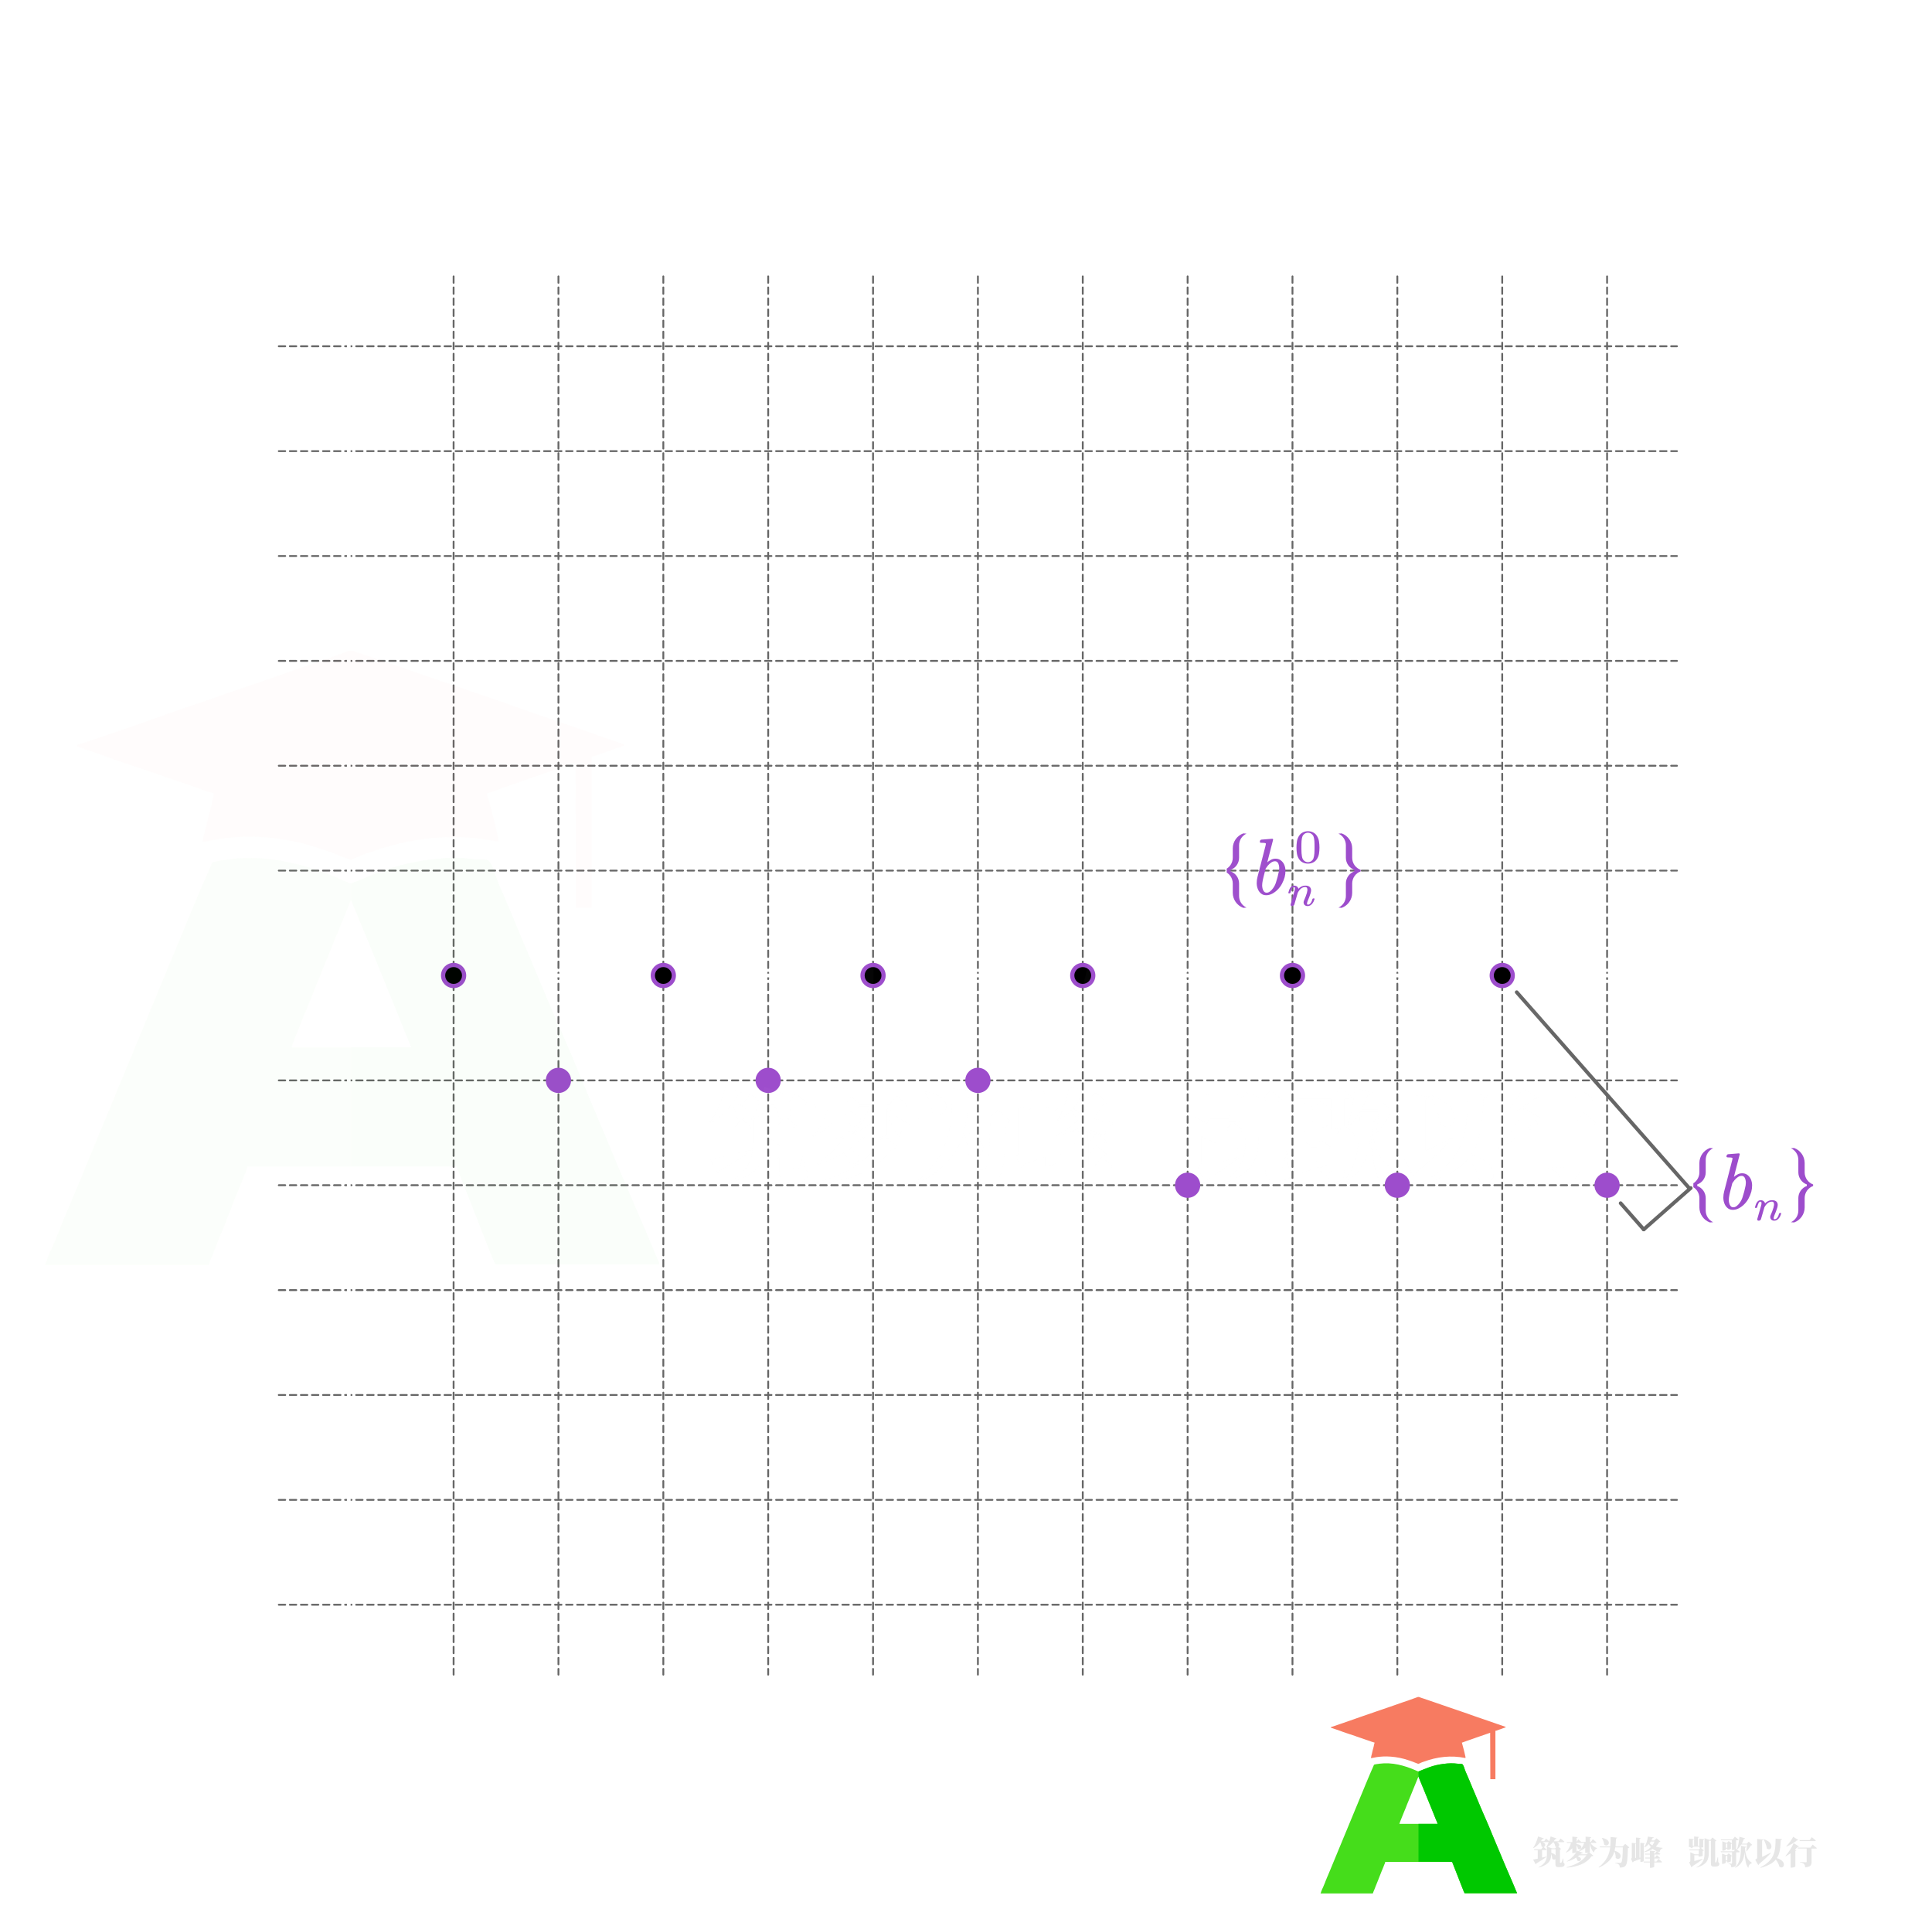 <?xml version="1.0" encoding="UTF-8" standalone="no"?>
<svg
   width="524.501"
   height="520.013"
   version="1.1"
   id="svg68"
   sodipodi:docname="04.svg"
   inkscape:version="1.4 (86a8ad7, 2024-10-11)"
   xmlns:inkscape="http://www.inkscape.org/namespaces/inkscape"
   xmlns:sodipodi="http://sodipodi.sourceforge.net/DTD/sodipodi-0.dtd"
   xmlns="http://www.w3.org/2000/svg"
   xmlns:svg="http://www.w3.org/2000/svg">
  <sodipodi:namedview
     id="namedview68"
     pagecolor="#ffffff"
     bordercolor="#000000"
     borderopacity="0.25"
     inkscape:showpageshadow="2"
     inkscape:pageopacity="0.0"
     inkscape:pagecheckerboard="0"
     inkscape:deskcolor="#d1d1d1"
     inkscape:zoom="1.421118"
     inkscape:cx="262.46941"
     inkscape:cy="300.11583"
     inkscape:window-width="1920"
     inkscape:window-height="974"
     inkscape:window-x="-11"
     inkscape:window-y="-11"
     inkscape:window-maximized="1"
     inkscape:current-layer="svg68" />
  <defs
     id="defs2">
    <marker
       id="CustomMarker-01"
       markerUnits="strokeWidth"
       markerWidth="15"
       markerHeight="9"
       viewBox="-15 -4.5 15 9"
       orient="auto-start-reverse">
      <path
         d="M 0 -0 L -10 -3, -10 -0.5, -10 0.5, -10 3 Z"
         fill="#FFFFFF"
         stroke="#FFFFFF"
         stroke-linejoin="round"
         id="path1" />
    </marker>
    <marker
       id="CustomMarker-02"
       markerUnits="strokeWidth"
       markerWidth="15"
       markerHeight="9"
       viewBox="-15 -4.5 15 9"
       orient="auto-start-reverse">
      <path
         d="M 0 -0 L -10 -3, -10 -0.5, -10 0.5, -10 3 Z"
         fill="#FFFFFF"
         stroke="#FFFFFF"
         stroke-linejoin="round"
         id="path2" />
    </marker>
  </defs>
  <path
     d="M -151.837 0 L 151.827 0"
     fill="none"
     stroke="#666666"
     stroke-width="0.4"
     stroke-linecap="round"
     stroke-linejoin="round"
     stroke-dasharray="1.402, 0.998"
     transform="matrix(1.25 0 0 1.25 265.482 93.994)"
     id="path3" />
  <path
     d="M 0 -151.82 L 0 151.828"
     fill="none"
     stroke="#666666"
     stroke-width="0.4"
     stroke-linecap="round"
     stroke-linejoin="round"
     stroke-dasharray="1.402, 0.998"
     transform="matrix(1.25 0 0 1.25 94.687 264.795)"
     id="path4" />
  <path
     d="M 0 -151.82 L 0 151.828"
     fill="none"
     stroke="#666666"
     stroke-width="0.4"
     stroke-linecap="round"
     stroke-linejoin="round"
     stroke-dasharray="1.402, 0.998"
     transform="matrix(1.25 0 0 1.25 123.145 264.795)"
     id="path5" />
  <path
     d="M 0 -151.82 L 0 151.828"
     fill="none"
     stroke="#666666"
     stroke-width="0.4"
     stroke-linecap="round"
     stroke-linejoin="round"
     stroke-dasharray="1.402, 0.998"
     transform="matrix(1.25 0 0 1.25 151.606 264.795)"
     id="path6" />
  <path
     d="M 0 -151.82 L 0 151.828"
     fill="none"
     stroke="#666666"
     stroke-width="0.4"
     stroke-linecap="round"
     stroke-linejoin="round"
     stroke-dasharray="1.402, 0.998"
     transform="matrix(1.25 0 0 1.25 180.082 264.795)"
     id="path7" />
  <path
     d="M 0 -151.82 L 0 151.828"
     fill="none"
     stroke="#666666"
     stroke-width="0.4"
     stroke-linecap="round"
     stroke-linejoin="round"
     stroke-dasharray="1.402, 0.998"
     transform="matrix(1.25 0 0 1.25 208.549 264.795)"
     id="path8" />
  <path
     d="M 0 -151.82 L 0 151.828"
     fill="none"
     stroke="#666666"
     stroke-width="0.4"
     stroke-linecap="round"
     stroke-linejoin="round"
     stroke-dasharray="1.402, 0.998"
     transform="matrix(1.25 0 0 1.25 237.015 264.795)"
     id="path9" />
  <path
     d="M 0 -151.82 L 0 151.828"
     fill="none"
     stroke="#666666"
     stroke-width="0.4"
     stroke-linecap="round"
     stroke-linejoin="round"
     stroke-dasharray="1.402, 0.998"
     transform="matrix(1.25 0 0 1.25 265.482 264.795)"
     id="path10" />
  <path
     d="M 0 -151.82 L 0 151.828"
     fill="none"
     stroke="#666666"
     stroke-width="0.4"
     stroke-linecap="round"
     stroke-linejoin="round"
     stroke-dasharray="1.402, 0.998"
     transform="matrix(1.25 0 0 1.25 293.948 264.795)"
     id="path11" />
  <path
     d="M 0 -151.82 L 0 151.828"
     fill="none"
     stroke="#666666"
     stroke-width="0.4"
     stroke-linecap="round"
     stroke-linejoin="round"
     stroke-dasharray="1.402, 0.998"
     transform="matrix(1.25 0 0 1.25 322.416 264.795)"
     id="path12" />
  <path
     d="M 0 -151.82 L 0 151.828"
     fill="none"
     stroke="#666666"
     stroke-width="0.4"
     stroke-linecap="round"
     stroke-linejoin="round"
     stroke-dasharray="1.402, 0.998"
     transform="matrix(1.25 0 0 1.25 350.883 264.795)"
     id="path13" />
  <path
     d="M 0 -151.82 L 0 151.828"
     fill="none"
     stroke="#666666"
     stroke-width="0.4"
     stroke-linecap="round"
     stroke-linejoin="round"
     stroke-dasharray="1.402, 0.998"
     transform="matrix(1.25 0 0 1.25 379.35 264.795)"
     id="path14" />
  <path
     d="M 0 -151.82 L 0 151.828"
     fill="none"
     stroke="#666666"
     stroke-width="0.4"
     stroke-linecap="round"
     stroke-linejoin="round"
     stroke-dasharray="1.402, 0.998"
     transform="matrix(1.25 0 0 1.25 407.826 264.795)"
     id="path15" /><!-- ZhaoKaifeng.com All rights reserved. -->
  <path
     d="M 0 -151.82 L 0 151.828"
     fill="none"
     stroke="#666666"
     stroke-width="0.4"
     stroke-linecap="round"
     stroke-linejoin="round"
     stroke-dasharray="1.402, 0.998"
     transform="matrix(1.25 0 0 1.25 436.293 264.795)"
     id="path16" />
  <path
     d="M -151.837 0 L 151.827 0"
     fill="none"
     stroke="#666666"
     stroke-width="0.4"
     stroke-linecap="round"
     stroke-linejoin="round"
     stroke-dasharray="1.402, 0.998"
     transform="matrix(1.25 0 0 1.25 265.482 122.461)"
     id="path17" />
  <path
     d="M -151.837 0 L 151.827 0"
     fill="none"
     stroke="#666666"
     stroke-width="0.4"
     stroke-linecap="round"
     stroke-linejoin="round"
     stroke-dasharray="1.402, 0.998"
     transform="matrix(1.25 0 0 1.25 265.482 150.927)"
     id="path18" />
  <path
     d="M -151.837 0 L 151.827 0"
     fill="none"
     stroke="#666666"
     stroke-width="0.4"
     stroke-linecap="round"
     stroke-linejoin="round"
     stroke-dasharray="1.402, 0.998"
     transform="matrix(1.25 0 0 1.25 265.482 179.398)"
     id="path19" />
  <path
     d="M -151.837 0 L 151.827 0"
     fill="none"
     stroke="#666666"
     stroke-width="0.4"
     stroke-linecap="round"
     stroke-linejoin="round"
     stroke-dasharray="1.402, 0.998"
     transform="matrix(1.25 0 0 1.25 265.482 207.861)"
     id="path20" />
  <path
     d="M -151.837 0 L 151.827 0"
     fill="none"
     stroke="#666666"
     stroke-width="0.4"
     stroke-linecap="round"
     stroke-linejoin="round"
     stroke-dasharray="1.402, 0.998"
     transform="matrix(1.25 0 0 1.25 265.482 236.327)"
     id="path21" />
  <path
     d="M -151.837 0 L 151.827 0"
     fill="none"
     stroke="#666666"
     stroke-width="0.4"
     stroke-linecap="round"
     stroke-linejoin="round"
     stroke-dasharray="1.402, 0.998"
     transform="matrix(1.25 0 0 1.25 265.482 264.795)"
     id="path22" />
  <path
     d="M -151.837 0 L 151.827 0"
     fill="none"
     stroke="#666666"
     stroke-width="0.4"
     stroke-linecap="round"
     stroke-linejoin="round"
     stroke-dasharray="1.402, 0.998"
     transform="matrix(1.25 0 0 1.25 265.482 293.27)"
     id="path23" />
  <path
     d="M -151.837 0 L 151.827 0"
     fill="none"
     stroke="#666666"
     stroke-width="0.4"
     stroke-linecap="round"
     stroke-linejoin="round"
     stroke-dasharray="1.402, 0.998"
     transform="matrix(1.25 0 0 1.25 265.482 321.726)"
     id="path24" />
  <path
     d="M -151.837 0 L 151.827 0"
     fill="none"
     stroke="#666666"
     stroke-width="0.4"
     stroke-linecap="round"
     stroke-linejoin="round"
     stroke-dasharray="1.402, 0.998"
     transform="matrix(1.25 0 0 1.25 265.482 350.203)"
     id="path25" />
  <path
     d="M -151.837 0 L 151.827 0"
     fill="none"
     stroke="#666666"
     stroke-width="0.4"
     stroke-linecap="round"
     stroke-linejoin="round"
     stroke-dasharray="1.402, 0.998"
     transform="matrix(1.25 0 0 1.25 265.482 378.669)"
     id="path26" />
  <path
     d="M -151.837 0 L 151.827 0"
     fill="none"
     stroke="#666666"
     stroke-width="0.4"
     stroke-linecap="round"
     stroke-linejoin="round"
     stroke-dasharray="1.402, 0.998"
     transform="matrix(1.25 0 0 1.25 265.482 407.138)"
     id="path27" />
  <path
     d="M -151.837 0 L 151.827 0"
     fill="none"
     stroke="#666666"
     stroke-width="0.4"
     stroke-linecap="round"
     stroke-linejoin="round"
     stroke-dasharray="1.402, 0.998"
     transform="matrix(1.25 0 0 1.25 265.482 435.606)"
     id="path28" />
  <path
     d="M -197.384 0 L 197.374 0"
     fill="none"
     stroke="#FFFFFF"
     stroke-width="0.8"
     stroke-linecap="round"
     stroke-linejoin="round"
     marker-end="url(#CustomMarker-01)"
     transform="matrix(1.25 0 0 1.25 265.482 264.795)"
     id="path29" />
  <path
     d="M 0 197.375 L 0 -197.369"
     fill="none"
     stroke="#FFFFFF"
     stroke-width="0.8"
     stroke-linecap="round"
     stroke-linejoin="round"
     marker-end="url(#CustomMarker-02)"
     transform="matrix(1.25 0 0 1.25 94.687 264.795)"
     id="path30" />
  <ellipse
     cx="835.586"
     cy="397.61"
     rx="2.74"
     ry="2.74"
     stroke="none"
     fill="#9D4DCC"
     transform="matrix(1.25 0 0 1.25 -779 -203.743)"
     id="ellipse30" />
  <g
     transform="matrix(1 0 -0 1 503.657 264.69)"
     id="g31">
    <svg
       width="38.977"
       height="35.962"
       version="1.1"
       id="svg31">
      <defs
         id="defs30" />
      <path
         d="M 11.34 16.066 C 11.24 16.451, 11.107 16.843, 10.941 17.245, 10.777 17.646, 10.568 18.011, 10.316 18.339, 10.065 18.667, 9.777 18.941, 9.454 19.16, 9.13 19.38, 8.76 19.489, 8.343 19.489, 7.983 19.489, 7.673 19.413, 7.41 19.259, 7.148 19.106, 6.952 18.904, 6.823 18.653, 6.693 18.401, 6.618 18.108, 6.596 17.773 L 6.596 17.689 C 6.596 17.389, 6.66 17.082, 6.79 16.768, 7.027 16.161, 7.251 15.554, 7.459 14.947, 7.667 14.339, 7.854 13.732, 8.019 13.124, 8.12 12.714, 8.191 12.316, 8.235 11.931, 8.249 11.82, 8.256 11.701, 8.256 11.575, 8.256 11.338, 8.227 11.122, 8.17 10.926, 8.041 10.487, 7.768 10.267, 7.351 10.267, 6.618 10.267, 5.988 10.517, 5.464 11.016, 4.939 11.515, 4.476 12.183, 4.073 13.02 L 2.595 18.715 C 2.531 18.974, 2.4 19.167, 2.202 19.296, 2.004 19.425, 1.805 19.489, 1.603 19.489, 1.388 19.489, 1.223 19.42, 1.107 19.28, 1.014 19.19, 0.967 19.064, 0.967 18.903, 0.967 18.841, 0.975 18.765, 0.989 18.673 L 2.649 12.193 C 2.764 11.74, 2.822 11.349, 2.822 11.02 L 2.822 10.769 C 2.786 10.435, 2.618 10.267, 2.315 10.267, 1.999 10.267, 1.734 10.522, 1.522 11.031, 1.31 11.541, 1.104 12.204, 0.903 13.02, 0.823 13.209, 0.691 13.306, 0.503 13.313 L 0.256 13.313 C 0.083 13.314, -0.004 13.226, -0.004 13.051 L -0.004 12.978 C 0.083 12.651, 0.18 12.293, 0.288 11.905, 0.396 11.518, 0.54 11.152, 0.719 10.806, 0.899 10.461, 1.126 10.168, 1.399 9.927, 1.672 9.686, 2.013 9.566, 2.423 9.565, 3.013 9.566, 3.477 9.74, 3.814 10.089, 4.152 10.439, 4.328 10.78, 4.342 11.114, 4.645 10.725, 5.065 10.369, 5.604 10.047, 6.143 9.727, 6.768 9.566, 7.48 9.565, 7.904 9.566, 8.3 9.644, 8.666 9.801, 9.033 9.958, 9.317 10.211, 9.518 10.56, 9.734 10.916, 9.842 11.317, 9.842 11.764 L 9.842 11.816 C 9.827 12.263, 9.762 12.714, 9.647 13.166, 9.482 13.802, 9.292 14.427, 9.076 15.041, 8.86 15.655, 8.634 16.276, 8.396 16.904, 8.181 17.47, 8.073 17.944, 8.073 18.327, 8.073 18.642, 8.207 18.799, 8.472 18.799, 8.717 18.799, 8.939 18.726, 9.141 18.579, 9.342 18.433, 9.524 18.236, 9.685 17.988, 9.847 17.741, 9.992 17.447, 10.122 17.108, 10.251 16.77, 10.359 16.409, 10.445 16.024, 10.531 15.85, 10.654 15.763, 10.812 15.763 L 11.082 15.763 C 11.254 15.763, 11.34 15.84, 11.34 15.993 L 11.34 16.066 Z"
         stroke="none"
         fill="#FFFFFF"
         id="path31" /><!-- ZhaoKaifeng.com All rights reserved. -->
      <rect
         id="rect31" />
    </svg>
  </g>
  <g
     transform="matrix(1 0 -0 1 9.5 9.5)"
     id="g40">
    <svg
       width="239.924"
       height="68.924"
       version="1.1"
       id="svg40">
      <defs
         id="defs31" />
      <path
         d="M 17.816 16.842 C 17.73 17.185, 17.633 17.551, 17.525 17.942, 17.417 18.333, 17.273 18.695, 17.093 19.03, 16.914 19.365, 16.688 19.655, 16.414 19.899, 16.141 20.143, 15.8 20.265, 15.39 20.265, 14.844 20.265, 14.407 20.114, 14.08 19.81, 13.753 19.507, 13.564 19.198, 13.514 18.883, 13.269 19.163, 12.905 19.464, 12.419 19.784, 11.934 20.105, 11.422 20.265, 10.883 20.265, 10.315 20.265, 9.839 20.122, 9.454 19.837, 9.069 19.551, 8.769 19.191, 8.554 18.758, 8.295 18.242, 8.158 17.687, 8.144 17.093 L 8.144 16.936 C 8.144 16.385, 8.22 15.834, 8.37 15.282, 8.543 14.675, 8.784 14.075, 9.093 13.482, 9.402 12.889, 9.812 12.338, 10.322 11.827, 10.739 11.409, 11.216 11.057, 11.751 10.771, 12.286 10.485, 12.831 10.341, 13.384 10.341, 13.866 10.341, 14.258 10.469, 14.559 10.723, 14.862 10.979, 15.052 11.189, 15.131 11.356 L 15.088 11.534 C 15.138 11.276, 15.259 11.081, 15.449 10.949, 15.64 10.816, 15.833 10.75, 16.026 10.749, 16.249 10.75, 16.436 10.816, 16.587 10.948, 16.68 11.053, 16.731 11.193, 16.738 11.367, 16.738 11.43, 16.73 11.5, 16.716 11.576 L 15.163 17.627 C 15.091 17.914, 15.041 18.183, 15.012 18.433, 14.998 18.559, 14.991 18.674, 14.991 18.779, 14.991 18.87, 14.998 18.968, 15.012 19.072, 15.034 19.24, 15.085 19.365, 15.163 19.449, 15.242 19.533, 15.354 19.575, 15.498 19.574, 15.649 19.575, 15.791 19.512, 15.924 19.386, 16.057 19.261, 16.179 19.074, 16.291 18.826, 16.402 18.579, 16.508 18.282, 16.609 17.936, 16.709 17.591, 16.813 17.216, 16.921 16.81, 16.964 16.63, 17.086 16.539, 17.288 16.538 L 17.536 16.538 C 17.723 16.539, 17.816 16.615, 17.816 16.768 L 17.816 16.842 Z M 14.732 12.989 C 14.703 12.864, 14.678 12.733, 14.657 12.597, 14.635 12.461, 14.602 12.327, 14.559 12.194, 14.445 11.867, 14.281 11.592, 14.069 11.373, 13.857 11.153, 13.589 11.043, 13.266 11.042, 12.964 11.043, 12.666 11.151, 12.371 11.367, 12.076 11.584, 11.807 11.863, 11.562 12.204, 11.217 12.686, 10.959 13.188, 10.786 13.707, 10.613 14.227, 10.455 14.77, 10.311 15.334, 10.168 15.893, 10.049 16.434, 9.955 16.957, 9.898 17.223, 9.869 17.474, 9.869 17.711, 9.869 17.963, 9.898 18.207, 9.955 18.444, 10.021 18.772, 10.137 19.043, 10.306 19.256, 10.475 19.469, 10.71 19.575, 11.012 19.574, 11.343 19.575, 11.675 19.46, 12.009 19.229, 12.344 18.999, 12.655 18.716, 12.942 18.381, 13.057 18.242, 13.167 18.108, 13.271 17.978, 13.376 17.849, 13.467 17.711, 13.546 17.564 L 14.732 12.989 Z"
         stroke="none"
         fill="#FFFFFF"
         id="path32" />
      <path
         d="M 3.579 1.883 C 3.523 2.099, 3.449 2.319, 3.356 2.543, 3.264 2.768, 3.147 2.972, 3.006 3.156, 2.865 3.34, 2.704 3.493, 2.523 3.616, 2.342 3.739, 2.134 3.8, 1.901 3.8, 1.7 3.8, 1.525 3.758, 1.379 3.671, 1.232 3.586, 1.122 3.472, 1.05 3.332, 0.977 3.191, 0.935 3.027, 0.922 2.839 L 0.922 2.792 C 0.922 2.624, 0.959 2.452, 1.031 2.276, 1.164 1.937, 1.289 1.596, 1.406 1.256, 1.522 0.916, 1.627 0.576, 1.719 0.236, 1.776 0.006, 1.816 -0.217, 1.84 -0.432, 1.848 -0.495, 1.852 -0.561, 1.852 -0.632, 1.852 -0.764, 1.836 -0.885, 1.804 -0.995, 1.732 -1.241, 1.579 -1.364, 1.345 -1.364, 0.935 -1.364, 0.582 -1.224, 0.288 -0.945, -0.005 -0.665, -0.265 -0.291, -0.49 0.177 L -1.318 3.367 C -1.354 3.512, -1.427 3.62, -1.538 3.692, -1.649 3.765, -1.76 3.8, -1.873 3.8, -1.994 3.8, -2.087 3.762, -2.151 3.683, -2.203 3.633, -2.229 3.562, -2.229 3.472, -2.229 3.437, -2.225 3.394, -2.217 3.343 L -1.288 -0.286 C -1.223 -0.539, -1.191 -0.758, -1.191 -0.942 L -1.191 -1.083 C -1.211 -1.27, -1.305 -1.364, -1.475 -1.364, -1.652 -1.364, -1.8 -1.221, -1.919 -0.936, -2.037 -0.651, -2.153 -0.28, -2.266 0.177, -2.31 0.283, -2.384 0.338, -2.489 0.342 L -2.628 0.342 C -2.725 0.342, -2.773 0.293, -2.773 0.195 L -2.773 0.154 C -2.725 -0.029, -2.67 -0.23, -2.61 -0.447, -2.549 -0.664, -2.469 -0.869, -2.368 -1.062, -2.268 -1.256, -2.141 -1.42, -1.988 -1.555, -1.835 -1.689, -1.644 -1.757, -1.415 -1.757, -1.084 -1.757, -0.824 -1.659, -0.635 -1.464, -0.446 -1.268, -0.348 -1.077, -0.34 -0.89, -0.17 -1.108, 0.065 -1.307, 0.367 -1.487, 0.669 -1.667, 1.019 -1.757, 1.417 -1.757, 1.655 -1.757, 1.877 -1.713, 2.082 -1.625, 2.287 -1.537, 2.446 -1.395, 2.559 -1.2, 2.68 -1.001, 2.74 -0.776, 2.74 -0.526 L 2.74 -0.497 C 2.732 -0.246, 2.696 0.006, 2.631 0.259, 2.539 0.616, 2.432 0.966, 2.311 1.309, 2.191 1.653, 2.064 2.001, 1.931 2.352, 1.81 2.669, 1.75 2.935, 1.75 3.15, 1.75 3.326, 1.824 3.414, 1.973 3.413, 2.11 3.414, 2.235 3.373, 2.348 3.291, 2.461 3.209, 2.562 3.098, 2.653 2.96, 2.743 2.821, 2.824 2.657, 2.897 2.467, 2.969 2.278, 3.03 2.075, 3.078 1.86, 3.126 1.762, 3.195 1.714, 3.283 1.713 L 3.434 1.713 C 3.531 1.714, 3.579 1.757, 3.579 1.842 L 3.579 1.883 Z"
         stroke="none"
         fill="#FFFFFF"
         transform="matrix(1.12 0 0 1 21.703 19.411)"
         id="path33" />
      <path
         d="M 0.802 -10.106 C -0.915 -9.481, -2.058 -7.849, -2.058 -6.021 L -2.058 -3.489 C -2.058 -2.022, -2.976 -0.712, -4.354 -0.21 L -4.354 0.21 C -2.976 0.712, -2.058 2.022, -2.058 3.489 L -2.058 6.021 C -2.058 7.849, -0.915 9.481, 0.802 10.106 L 1.672 10.041 C 0.443 9.468, -0.343 8.235, -0.343 6.879 L -0.343 3.489 C -0.343 2.022, -1.261 0.712, -2.639 0.21 L -2.639 -0.21 C -1.261 -0.712, -0.343 -2.022, -0.343 -3.489 L -0.343 -6.879 C -0.343 -8.235, 0.443 -9.468, 1.672 -10.041"
         stroke="none"
         fill="#FFFFFF"
         transform="matrix(1 0 -0 1 3.698 13.584)"
         id="path34" />
      <path
         d="M 0.802 -10.106 C -0.915 -9.481, -2.058 -7.849, -2.058 -6.021 L -2.058 -3.489 C -2.058 -2.022, -2.976 -0.712, -4.354 -0.21 L -4.354 0.21 C -2.976 0.712, -2.058 2.022, -2.058 3.489 L -2.058 6.021 C -2.058 7.849, -0.915 9.481, 0.802 10.106 L 1.672 10.041 C 0.443 9.468, -0.343 8.235, -0.343 6.879 L -0.343 3.489 C -0.343 2.022, -1.261 0.712, -2.639 0.21 L -2.639 -0.21 C -1.261 -0.712, -0.343 -2.022, -0.343 -3.489 L -0.343 -6.879 C -0.343 -8.235, 0.443 -9.468, 1.672 -10.041"
         stroke="none"
         fill="#FFFFFF"
         transform="matrix(-1 1.50996e-007 -1.50996e-007 -1 30.026 13.584)"
         id="path35" />
      <path
         d="M 40.819 19.857 C 40.819 20.673, 40.652 21.445, 40.318 22.17, 39.983 22.897, 39.514 23.538, 38.91 24.097, 38.846 24.139, 38.774 24.16, 38.694 24.16, 38.637 24.16, 38.562 24.139, 38.468 24.097 L 38.414 24.013 C 38.357 23.957, 38.328 23.895, 38.328 23.825, 38.328 23.762, 38.357 23.688, 38.414 23.605, 38.961 23.102, 39.379 22.53, 39.67 21.888, 39.962 21.246, 40.107 20.569, 40.107 19.857, 40.107 19.808, 40.103 19.755, 40.096 19.695, 40.089 19.636, 40.085 19.672, 40.085 19.805, 39.971 19.937, 39.705 20.003, 39.288 20.003, 38.871 20.003, 38.555 19.875, 38.339 19.617, 38.123 19.359, 38.015 19.072, 38.015 18.758, 38.015 18.444, 38.123 18.16, 38.339 17.905, 38.555 17.651, 38.871 17.523, 39.288 17.522, 39.596 17.523, 39.848 17.602, 40.042 17.759, 40.236 17.916, 40.391 18.106, 40.506 18.329, 40.621 18.553, 40.702 18.8, 40.749 19.072, 40.796 19.345, 40.819 19.606, 40.819 19.857 Z"
         stroke="none"
         fill="#FFFFFF"
         id="path36" />
      <path
         d="M 60.837 15.345 C 60.664 15.953, 60.422 16.553, 60.109 17.146, 59.796 17.739, 59.389 18.287, 58.885 18.789, 58.468 19.208, 57.996 19.559, 57.467 19.842, 56.939 20.124, 56.391 20.265, 55.823 20.265, 55.276 20.265, 54.82 20.119, 54.453 19.826, 54.087 19.533, 53.806 19.17, 53.612 18.737, 53.382 18.221, 53.26 17.666, 53.245 17.072 L 53.245 16.936 C 53.245 16.385, 53.317 15.838, 53.461 15.292 L 55.628 6.865 C 55.686 6.635, 55.722 6.461, 55.736 6.342 L 55.736 6.31 C 55.736 6.248, 55.722 6.203, 55.693 6.174, 55.607 6.119, 55.445 6.081, 55.208 6.06, 54.971 6.039, 54.697 6.028, 54.388 6.028, 54.281 6.028, 54.202 5.994, 54.151 5.923, 54.108 5.882, 54.086 5.829, 54.086 5.766, 54.086 5.725, 54.097 5.686, 54.119 5.651 L 54.151 5.483 C 54.209 5.316, 54.338 5.212, 54.54 5.169 L 57.397 4.939, 57.44 4.939 C 57.526 4.939, 57.598 4.968, 57.655 5.023, 57.684 5.079, 57.699 5.135, 57.699 5.19, 57.699 5.233, 57.688 5.271, 57.666 5.305 L 56.114 11.335 C 56.272 11.176, 56.563 10.97, 56.987 10.718, 57.411 10.467, 57.857 10.341, 58.324 10.341, 58.892 10.341, 59.372 10.488, 59.764 10.781, 60.155 11.074, 60.456 11.433, 60.664 11.859, 60.908 12.376, 61.037 12.934, 61.052 13.534 L 61.052 13.68 C 61.052 14.218, 60.98 14.773, 60.837 15.345 Z M 59.273 12.162 C 59.209 11.828, 59.086 11.558, 58.906 11.352, 58.727 11.146, 58.493 11.043, 58.206 11.042, 57.861 11.043, 57.523 11.155, 57.192 11.378, 56.862 11.602, 56.552 11.884, 56.264 12.225, 56.042 12.512, 55.847 12.781, 55.682 13.031 L 55.089 15.334 C 54.945 15.893, 54.838 16.431, 54.766 16.947, 54.737 17.164, 54.723 17.369, 54.723 17.564, 54.723 17.872, 54.759 18.165, 54.831 18.444, 54.91 18.765, 55.041 19.034, 55.224 19.25, 55.407 19.467, 55.65 19.575, 55.952 19.574, 56.254 19.575, 56.554 19.464, 56.852 19.24, 57.151 19.017, 57.419 18.737, 57.655 18.402, 58.001 17.934, 58.261 17.438, 58.437 16.91, 58.614 16.384, 58.773 15.845, 58.917 15.292, 59.061 14.721, 59.187 14.17, 59.294 13.638, 59.337 13.388, 59.359 13.144, 59.359 12.906, 59.359 12.655, 59.33 12.407, 59.273 12.162 Z"
         stroke="none"
         fill="#FFFFFF"
         id="path37" />
      <path
         d="M 3.579 1.883 C 3.523 2.099, 3.449 2.319, 3.356 2.543, 3.264 2.768, 3.147 2.972, 3.006 3.156, 2.865 3.34, 2.704 3.493, 2.523 3.616, 2.342 3.739, 2.134 3.8, 1.901 3.8, 1.7 3.8, 1.525 3.758, 1.379 3.671, 1.232 3.586, 1.122 3.472, 1.05 3.332, 0.977 3.191, 0.935 3.027, 0.922 2.839 L 0.922 2.792 C 0.922 2.624, 0.959 2.452, 1.031 2.276, 1.164 1.937, 1.289 1.596, 1.406 1.256, 1.522 0.916, 1.627 0.576, 1.719 0.236, 1.776 0.006, 1.816 -0.217, 1.84 -0.432, 1.848 -0.495, 1.852 -0.561, 1.852 -0.632, 1.852 -0.764, 1.836 -0.885, 1.804 -0.995, 1.732 -1.241, 1.579 -1.364, 1.345 -1.364, 0.935 -1.364, 0.582 -1.224, 0.288 -0.945, -0.005 -0.665, -0.265 -0.291, -0.49 0.177 L -1.318 3.367 C -1.354 3.512, -1.427 3.62, -1.538 3.692, -1.649 3.765, -1.76 3.8, -1.873 3.8, -1.994 3.8, -2.087 3.762, -2.151 3.683, -2.203 3.633, -2.229 3.562, -2.229 3.472, -2.229 3.437, -2.225 3.394, -2.217 3.343 L -1.288 -0.286 C -1.223 -0.539, -1.191 -0.758, -1.191 -0.942 L -1.191 -1.083 C -1.211 -1.27, -1.305 -1.364, -1.475 -1.364, -1.652 -1.364, -1.8 -1.221, -1.919 -0.936, -2.037 -0.651, -2.153 -0.28, -2.266 0.177, -2.31 0.283, -2.384 0.338, -2.489 0.342 L -2.628 0.342 C -2.725 0.342, -2.773 0.293, -2.773 0.195 L -2.773 0.154 C -2.725 -0.029, -2.67 -0.23, -2.61 -0.447, -2.549 -0.664, -2.469 -0.869, -2.368 -1.062, -2.268 -1.256, -2.141 -1.42, -1.988 -1.555, -1.835 -1.689, -1.644 -1.757, -1.415 -1.757, -1.084 -1.757, -0.824 -1.659, -0.635 -1.464, -0.446 -1.268, -0.348 -1.077, -0.34 -0.89, -0.17 -1.108, 0.065 -1.307, 0.367 -1.487, 0.669 -1.667, 1.019 -1.757, 1.417 -1.757, 1.655 -1.757, 1.877 -1.713, 2.082 -1.625, 2.287 -1.537, 2.446 -1.395, 2.559 -1.2, 2.68 -1.001, 2.74 -0.776, 2.74 -0.526 L 2.74 -0.497 C 2.732 -0.246, 2.696 0.006, 2.631 0.259, 2.539 0.616, 2.432 0.966, 2.311 1.309, 2.191 1.653, 2.064 2.001, 1.931 2.352, 1.81 2.669, 1.75 2.935, 1.75 3.15, 1.75 3.326, 1.824 3.414, 1.973 3.413, 2.11 3.414, 2.235 3.373, 2.348 3.291, 2.461 3.209, 2.562 3.098, 2.653 2.96, 2.743 2.821, 2.824 2.657, 2.897 2.467, 2.969 2.278, 3.03 2.075, 3.078 1.86, 3.126 1.762, 3.195 1.714, 3.283 1.713 L 3.434 1.713 C 3.531 1.714, 3.579 1.757, 3.579 1.842 L 3.579 1.883 Z"
         stroke="none"
         fill="#FFFFFF"
         transform="matrix(1.12 0 0 1 64.941 19.411)"
         id="path38" />
      <path
         d="M 0.802 -10.106 C -0.915 -9.481, -2.058 -7.849, -2.058 -6.021 L -2.058 -3.489 C -2.058 -2.022, -2.976 -0.712, -4.354 -0.21 L -4.354 0.21 C -2.976 0.712, -2.058 2.022, -2.058 3.489 L -2.058 6.021 C -2.058 7.849, -0.915 9.481, 0.802 10.106 L 1.672 10.041 C 0.443 9.468, -0.343 8.235, -0.343 6.879 L -0.343 3.489 C -0.343 2.022, -1.261 0.712, -2.639 0.21 L -2.639 -0.21 C -1.261 -0.712, -0.343 -2.022, -0.343 -3.489 L -0.343 -6.879 C -0.343 -8.235, 0.443 -9.468, 1.672 -10.041"
         stroke="none"
         fill="#FFFFFF"
         transform="matrix(1 0 -0 1 48.802 13.584)"
         id="path39" />
      <path
         d="M 0.802 -10.106 C -0.915 -9.481, -2.058 -7.849, -2.058 -6.021 L -2.058 -3.489 C -2.058 -2.022, -2.976 -0.712, -4.354 -0.21 L -4.354 0.21 C -2.976 0.712, -2.058 2.022, -2.058 3.489 L -2.058 6.021 C -2.058 7.849, -0.915 9.481, 0.802 10.106 L 1.672 10.041 C 0.443 9.468, -0.343 8.235, -0.343 6.879 L -0.343 3.489 C -0.343 2.022, -1.261 0.712, -2.639 0.21 L -2.639 -0.21 C -1.261 -0.712, -0.343 -2.022, -0.343 -3.489 L -0.343 -6.879 C -0.343 -8.235, 0.443 -9.468, 1.672 -10.041"
         stroke="none"
         fill="#FFFFFF"
         transform="matrix(-1 1.50996e-007 -1.50996e-007 -1 73.264 13.584)"
         id="path40" />
      <rect
         id="rect40" />
    </svg>
  </g>
  <ellipse
     cx="744.484"
     cy="397.61"
     rx="2.74"
     ry="2.74"
     stroke="none"
     fill="#9D4DCC"
     transform="matrix(1.25 0 0 1.25 -779 -203.743)"
     id="ellipse40" />
  <ellipse
     cx="790.039"
     cy="397.61"
     rx="2.74"
     ry="2.74"
     stroke="none"
     fill="#9D4DCC"
     transform="matrix(1.25 0 0 1.25 -779 -203.743)"
     id="ellipse41" />
  <ellipse
     cx="972.234"
     cy="420.376"
     rx="2.74"
     ry="2.74"
     stroke="none"
     fill="#9D4DCC"
     transform="matrix(1.25 0 0 1.25 -779 -203.743)"
     id="ellipse42" />
  <ellipse
     cx="926.679"
     cy="420.376"
     rx="2.74"
     ry="2.74"
     stroke="none"
     fill="#9D4DCC"
     transform="matrix(1.25 0 0 1.25 -779 -203.743)"
     id="ellipse43" />
  <ellipse
     cx="881.133"
     cy="420.376"
     rx="2.74"
     ry="2.74"
     stroke="none"
     fill="#9D4DCC"
     transform="matrix(1.25 0 0 1.25 -779 -203.743)"
     id="ellipse44" />
  <ellipse
     cx="721.716"
     cy="374.831"
     rx="2.74"
     ry="2.74"
     stroke="none"
     fill="#9D4DCC"
     transform="matrix(1.25 0 0 1.25 -779 -203.743)"
     id="ellipse45" /><!-- ZhaoKaifeng.com All rights reserved. -->
  <ellipse
     cx="721.716"
     cy="374.831"
     rx="1.827"
     ry="1.827"
     stroke="none"
     fill="#000000"
     transform="matrix(1.25 0 0 1.25 -779 -203.743)"
     id="ellipse46" />
  <ellipse
     cx="767.265"
     cy="374.831"
     rx="2.74"
     ry="2.74"
     stroke="none"
     fill="#9D4DCC"
     transform="matrix(1.25 0 0 1.25 -779 -203.743)"
     id="ellipse47" />
  <ellipse
     cx="767.265"
     cy="374.831"
     rx="1.827"
     ry="1.827"
     stroke="none"
     fill="#000000"
     transform="matrix(1.25 0 0 1.25 -779 -203.743)"
     id="ellipse48" />
  <ellipse
     cx="812.812"
     cy="374.831"
     rx="2.74"
     ry="2.74"
     stroke="none"
     fill="#9D4DCC"
     transform="matrix(1.25 0 0 1.25 -779 -203.743)"
     id="ellipse49" />
  <ellipse
     cx="812.812"
     cy="374.831"
     rx="1.827"
     ry="1.827"
     stroke="none"
     fill="#000000"
     transform="matrix(1.25 0 0 1.25 -779 -203.743)"
     id="ellipse50" />
  <ellipse
     cx="858.358"
     cy="374.831"
     rx="2.74"
     ry="2.74"
     stroke="none"
     fill="#9D4DCC"
     transform="matrix(1.25 0 0 1.25 -779 -203.743)"
     id="ellipse51" />
  <ellipse
     cx="858.358"
     cy="374.831"
     rx="1.827"
     ry="1.827"
     stroke="none"
     fill="#000000"
     transform="matrix(1.25 0 0 1.25 -779 -203.743)"
     id="ellipse52" />
  <ellipse
     cx="903.906"
     cy="374.831"
     rx="2.74"
     ry="2.74"
     stroke="none"
     fill="#9D4DCC"
     transform="matrix(1.25 0 0 1.25 -779 -203.743)"
     id="ellipse53" />
  <ellipse
     cx="903.906"
     cy="374.831"
     rx="1.827"
     ry="1.827"
     stroke="none"
     fill="#000000"
     transform="matrix(1.25 0 0 1.25 -779 -203.743)"
     id="ellipse54" />
  <ellipse
     cx="949.461"
     cy="374.831"
     rx="2.74"
     ry="2.74"
     stroke="none"
     fill="#9D4DCC"
     transform="matrix(1.25 0 0 1.25 -779 -203.743)"
     id="ellipse55" />
  <ellipse
     cx="949.461"
     cy="374.831"
     rx="1.827"
     ry="1.827"
     stroke="none"
     fill="#000000"
     transform="matrix(1.25 0 0 1.25 -779 -203.743)"
     id="ellipse56" />
  <g
     transform="matrix(1 0 -0 1 333.031 222.743)"
     id="g60">
    <svg
       width="116.895"
       height="68.924"
       version="1.1"
       id="svg60">
      <defs
         id="defs56" />
      <path
         d="M 15.733 15.345 C 15.56 15.953, 15.318 16.553, 15.005 17.146, 14.693 17.739, 14.285 18.287, 13.781 18.789, 13.364 19.208, 12.892 19.559, 12.363 19.842, 11.835 20.124, 11.287 20.265, 10.719 20.265, 10.173 20.265, 9.716 20.119, 9.349 19.826, 8.983 19.533, 8.702 19.17, 8.508 18.737, 8.278 18.221, 8.156 17.666, 8.142 17.072 L 8.142 16.936 C 8.142 16.385, 8.214 15.838, 8.358 15.292 L 10.525 6.865 C 10.582 6.635, 10.618 6.461, 10.633 6.342 L 10.633 6.31 C 10.633 6.248, 10.618 6.203, 10.589 6.174, 10.503 6.119, 10.341 6.081, 10.104 6.06, 9.867 6.039, 9.594 6.028, 9.285 6.028, 9.177 6.028, 9.098 5.994, 9.047 5.923, 9.004 5.882, 8.982 5.829, 8.982 5.766, 8.982 5.725, 8.994 5.686, 9.015 5.651 L 9.047 5.483 C 9.105 5.316, 9.234 5.212, 9.436 5.169 L 12.293 4.939, 12.336 4.939 C 12.423 4.939, 12.494 4.968, 12.552 5.023, 12.58 5.079, 12.595 5.135, 12.595 5.19, 12.595 5.233, 12.584 5.271, 12.563 5.305 L 11.01 11.335 C 11.168 11.176, 11.46 10.97, 11.884 10.718, 12.307 10.467, 12.753 10.341, 13.22 10.341, 13.788 10.341, 14.268 10.488, 14.66 10.781, 15.052 11.074, 15.352 11.433, 15.56 11.859, 15.805 12.376, 15.934 12.934, 15.948 13.534 L 15.948 13.68 C 15.948 14.218, 15.877 14.773, 15.733 15.345 Z M 14.169 12.162 C 14.105 11.828, 13.982 11.558, 13.803 11.352, 13.623 11.146, 13.39 11.043, 13.102 11.042, 12.757 11.043, 12.419 11.155, 12.088 11.378, 11.758 11.602, 11.448 11.884, 11.161 12.225, 10.938 12.512, 10.744 12.781, 10.578 13.031 L 9.985 15.334 C 9.841 15.893, 9.734 16.431, 9.662 16.947, 9.633 17.164, 9.619 17.369, 9.619 17.564, 9.619 17.872, 9.655 18.165, 9.727 18.444, 9.806 18.765, 9.937 19.034, 10.12 19.25, 10.303 19.467, 10.546 19.575, 10.848 19.574, 11.15 19.575, 11.45 19.464, 11.749 19.24, 12.047 19.017, 12.315 18.737, 12.552 18.402, 12.897 17.934, 13.158 17.438, 13.334 16.91, 13.51 16.384, 13.67 15.845, 13.813 15.292, 13.957 14.721, 14.083 14.17, 14.191 13.638, 14.234 13.388, 14.255 13.144, 14.255 12.906, 14.255 12.655, 14.227 12.407, 14.169 12.162 Z"
         stroke="none"
         fill="#9D4DCC"
         id="path56" />
      <path
         d="M 3.259 -0.426 C 3.259 0.137, 3.22 0.697, 3.141 1.254, 3.063 1.81, 2.869 2.333, 2.559 2.821, 2.337 3.178, 2.041 3.451, 1.671 3.642, 1.301 3.834, 0.898 3.929, 0.463 3.929, 0.045 3.929, -0.351 3.834, -0.723 3.642, -1.096 3.451, -1.393 3.178, -1.614 2.821, -1.924 2.333, -2.118 1.81, -2.197 1.254, -2.275 0.697, -2.315 0.137, -2.315 -0.426, -2.315 -0.997, -2.275 -1.566, -2.197 -2.135, -2.118 -2.704, -1.924 -3.236, -1.614 -3.733, -1.393 -4.092, -1.097 -4.372, -0.726 -4.571, -0.356 -4.77, 0.041 -4.87, 0.463 -4.87, 0.894 -4.87, 1.296 -4.77, 1.668 -4.571, 2.04 -4.372, 2.337 -4.092, 2.559 -3.733, 2.869 -3.236, 3.063 -2.704, 3.141 -2.135, 3.22 -1.566, 3.259 -0.997, 3.259 -0.426 Z M 2.063 -0.632 C 2.063 -0.877, 2.061 -1.137, 2.057 -1.411, 2.053 -1.684, 2.043 -1.952, 2.027 -2.214, 2.011 -2.476, 1.982 -2.723, 1.939 -2.956, 1.897 -3.188, 1.846 -3.387, 1.786 -3.551, 1.665 -3.816, 1.488 -4.034, 1.254 -4.204, 1.021 -4.374, 0.757 -4.459, 0.463 -4.46, 0.177 -4.459, -0.081 -4.373, -0.313 -4.202, -0.544 -4.029, -0.72 -3.813, -0.841 -3.551, -0.901 -3.387, -0.953 -3.188, -0.995 -2.956, -1.037 -2.723, -1.067 -2.476, -1.083 -2.214, -1.099 -1.952, -1.109 -1.684, -1.113 -1.411, -1.117 -1.137, -1.119 -0.877, -1.119 -0.632, -1.119 -0.358, -1.117 -0.069, -1.113 0.233, -1.109 0.536, -1.099 0.83, -1.083 1.113, -1.067 1.396, -1.037 1.665, -0.995 1.919, -0.953 2.173, -0.901 2.386, -0.841 2.558, -0.728 2.843, -0.554 3.078, -0.319 3.261, -0.083 3.445, 0.177 3.537, 0.463 3.537, 0.761 3.537, 1.028 3.445, 1.263 3.261, 1.499 3.078, 1.673 2.843, 1.786 2.558, 1.846 2.386, 1.897 2.173, 1.939 1.919, 1.982 1.665, 2.011 1.396, 2.027 1.113, 2.043 0.83, 2.053 0.536, 2.057 0.233, 2.061 -0.069, 2.063 -0.358, 2.063 -0.632 Z"
         stroke="none"
         fill="#9D4DCC"
         transform="matrix(1.12 0 0 1 21.528 7.757)"
         id="path57" />
      <path
         d="M 3.579 1.883 C 3.523 2.099, 3.449 2.319, 3.356 2.543, 3.264 2.768, 3.147 2.972, 3.006 3.156, 2.865 3.34, 2.704 3.493, 2.523 3.616, 2.342 3.739, 2.134 3.8, 1.901 3.8, 1.7 3.8, 1.525 3.758, 1.379 3.671, 1.232 3.586, 1.122 3.472, 1.05 3.332, 0.977 3.191, 0.935 3.027, 0.922 2.839 L 0.922 2.792 C 0.922 2.624, 0.959 2.452, 1.031 2.276, 1.164 1.937, 1.289 1.596, 1.406 1.256, 1.522 0.916, 1.627 0.576, 1.719 0.236, 1.776 0.006, 1.816 -0.217, 1.84 -0.432, 1.848 -0.495, 1.852 -0.561, 1.852 -0.632, 1.852 -0.764, 1.836 -0.885, 1.804 -0.995, 1.732 -1.241, 1.579 -1.364, 1.345 -1.364, 0.935 -1.364, 0.582 -1.224, 0.288 -0.945, -0.005 -0.665, -0.265 -0.291, -0.49 0.177 L -1.318 3.367 C -1.354 3.512, -1.427 3.62, -1.538 3.692, -1.649 3.765, -1.76 3.8, -1.873 3.8, -1.994 3.8, -2.087 3.762, -2.151 3.683, -2.203 3.633, -2.229 3.562, -2.229 3.472, -2.229 3.437, -2.225 3.394, -2.217 3.343 L -1.288 -0.286 C -1.223 -0.539, -1.191 -0.758, -1.191 -0.942 L -1.191 -1.083 C -1.211 -1.27, -1.305 -1.364, -1.475 -1.364, -1.652 -1.364, -1.8 -1.221, -1.919 -0.936, -2.037 -0.651, -2.153 -0.28, -2.266 0.177, -2.31 0.283, -2.384 0.338, -2.489 0.342 L -2.628 0.342 C -2.725 0.342, -2.773 0.293, -2.773 0.195 L -2.773 0.154 C -2.725 -0.029, -2.67 -0.23, -2.61 -0.447, -2.549 -0.664, -2.469 -0.869, -2.368 -1.062, -2.268 -1.256, -2.141 -1.42, -1.988 -1.555, -1.835 -1.689, -1.644 -1.757, -1.415 -1.757, -1.084 -1.757, -0.824 -1.659, -0.635 -1.464, -0.446 -1.268, -0.348 -1.077, -0.34 -0.89, -0.17 -1.108, 0.065 -1.307, 0.367 -1.487, 0.669 -1.667, 1.019 -1.757, 1.417 -1.757, 1.655 -1.757, 1.877 -1.713, 2.082 -1.625, 2.287 -1.537, 2.446 -1.395, 2.559 -1.2, 2.68 -1.001, 2.74 -0.776, 2.74 -0.526 L 2.74 -0.497 C 2.732 -0.246, 2.696 0.006, 2.631 0.259, 2.539 0.616, 2.432 0.966, 2.311 1.309, 2.191 1.653, 2.064 2.001, 1.931 2.352, 1.81 2.669, 1.75 2.935, 1.75 3.15, 1.75 3.326, 1.824 3.414, 1.973 3.413, 2.11 3.414, 2.235 3.373, 2.348 3.291, 2.461 3.209, 2.562 3.098, 2.653 2.96, 2.743 2.821, 2.824 2.657, 2.897 2.467, 2.969 2.278, 3.03 2.075, 3.078 1.86, 3.126 1.762, 3.195 1.714, 3.283 1.713 L 3.434 1.713 C 3.531 1.714, 3.579 1.757, 3.579 1.842 L 3.579 1.883 Z"
         stroke="none"
         fill="#9D4DCC"
         transform="matrix(1.12 0 0 1 19.837 19.411)"
         id="path58" />
      <path
         d="M 0.802 -10.106 C -0.915 -9.481, -2.058 -7.849, -2.058 -6.021 L -2.058 -3.489 C -2.058 -2.022, -2.976 -0.712, -4.354 -0.21 L -4.354 0.21 C -2.976 0.712, -2.058 2.022, -2.058 3.489 L -2.058 6.021 C -2.058 7.849, -0.915 9.481, 0.802 10.106 L 1.672 10.041 C 0.443 9.468, -0.343 8.235, -0.343 6.879 L -0.343 3.489 C -0.343 2.022, -1.261 0.712, -2.639 0.21 L -2.639 -0.21 C -1.261 -0.712, -0.343 -2.022, -0.343 -3.489 L -0.343 -6.879 C -0.343 -8.235, 0.443 -9.468, 1.672 -10.041"
         stroke="none"
         fill="#9D4DCC"
         transform="matrix(1 0 -0 1 3.698 13.584)"
         id="path59" />
      <path
         d="M 0.802 -10.106 C -0.915 -9.481, -2.058 -7.849, -2.058 -6.021 L -2.058 -3.489 C -2.058 -2.022, -2.976 -0.712, -4.354 -0.21 L -4.354 0.21 C -2.976 0.712, -2.058 2.022, -2.058 3.489 L -2.058 6.021 C -2.058 7.849, -0.915 9.481, 0.802 10.106 L 1.672 10.041 C 0.443 9.468, -0.343 8.235, -0.343 6.879 L -0.343 3.489 C -0.343 2.022, -1.261 0.712, -2.639 0.21 L -2.639 -0.21 C -1.261 -0.712, -0.343 -2.022, -0.343 -3.489 L -0.343 -6.879 C -0.343 -8.235, 0.443 -9.468, 1.672 -10.041"
         stroke="none"
         fill="#9D4DCC"
         transform="matrix(-1 1.50996e-007 -1.50996e-007 -1 32.005 13.584)"
         id="path60" />
      <rect
         id="rect60" />
    </svg>
  </g>
  <path
     d="M 18.649 21.179 L -18.652 -21.179"
     fill="none"
     stroke="#666666"
     stroke-width="0.8"
     stroke-linecap="round"
     stroke-linejoin="round"
     transform="matrix(1.25 0 0 1.25 435.071 295.807)"
     id="path61" />
  <path
     d="M 2.508 2.849 L -2.508 -2.849"
     fill="none"
     stroke="#666666"
     stroke-width="0.8"
     stroke-linecap="round"
     stroke-linejoin="round"
     transform="matrix(1.25 0 0 1.25 443.105 330.166)"
     id="path62" />
  <path
     d="M 5.108 -4.497 L -5.105 4.497"
     fill="none"
     stroke="#666666"
     stroke-width="0.8"
     stroke-linecap="round"
     stroke-linejoin="round"
     transform="matrix(1.25 0 0 1.25 452.621 328.106)"
     id="path63" />
  <g
     transform="matrix(1 0 -0 1 459.714 308.142)"
     id="g67">
    <svg
       width="104.965"
       height="65.927"
       version="1.1"
       id="svg67">
      <defs
         id="defs63" />
      <path
         d="M 15.733 15.345 C 15.56 15.953, 15.318 16.553, 15.005 17.146, 14.693 17.739, 14.285 18.287, 13.781 18.789, 13.364 19.208, 12.892 19.559, 12.363 19.842, 11.835 20.124, 11.287 20.265, 10.719 20.265, 10.173 20.265, 9.716 20.119, 9.349 19.826, 8.983 19.533, 8.702 19.17, 8.508 18.737, 8.278 18.221, 8.156 17.666, 8.142 17.072 L 8.142 16.936 C 8.142 16.385, 8.214 15.838, 8.358 15.292 L 10.525 6.865 C 10.582 6.635, 10.618 6.461, 10.633 6.342 L 10.633 6.31 C 10.633 6.248, 10.618 6.203, 10.589 6.174, 10.503 6.119, 10.341 6.081, 10.104 6.06, 9.867 6.039, 9.594 6.028, 9.285 6.028, 9.177 6.028, 9.098 5.994, 9.047 5.923, 9.004 5.882, 8.982 5.829, 8.982 5.766, 8.982 5.725, 8.994 5.686, 9.015 5.651 L 9.047 5.483 C 9.105 5.316, 9.234 5.212, 9.436 5.169 L 12.293 4.939, 12.336 4.939 C 12.423 4.939, 12.494 4.968, 12.552 5.023, 12.58 5.079, 12.595 5.135, 12.595 5.19, 12.595 5.233, 12.584 5.271, 12.563 5.305 L 11.01 11.335 C 11.168 11.176, 11.46 10.97, 11.884 10.718, 12.307 10.467, 12.753 10.341, 13.22 10.341, 13.788 10.341, 14.268 10.488, 14.66 10.781, 15.052 11.074, 15.352 11.433, 15.56 11.859, 15.805 12.376, 15.934 12.934, 15.948 13.534 L 15.948 13.68 C 15.948 14.218, 15.877 14.773, 15.733 15.345 Z M 14.169 12.162 C 14.105 11.828, 13.982 11.558, 13.803 11.352, 13.623 11.146, 13.39 11.043, 13.102 11.042, 12.757 11.043, 12.419 11.155, 12.088 11.378, 11.758 11.602, 11.448 11.884, 11.161 12.225, 10.938 12.512, 10.744 12.781, 10.578 13.031 L 9.985 15.334 C 9.841 15.893, 9.734 16.431, 9.662 16.947, 9.633 17.164, 9.619 17.369, 9.619 17.564, 9.619 17.872, 9.655 18.165, 9.727 18.444, 9.806 18.765, 9.937 19.034, 10.12 19.25, 10.303 19.467, 10.546 19.575, 10.848 19.574, 11.15 19.575, 11.45 19.464, 11.749 19.24, 12.047 19.017, 12.315 18.737, 12.552 18.402, 12.897 17.934, 13.158 17.438, 13.334 16.91, 13.51 16.384, 13.67 15.845, 13.813 15.292, 13.957 14.721, 14.083 14.17, 14.191 13.638, 14.234 13.388, 14.255 13.144, 14.255 12.906, 14.255 12.655, 14.227 12.407, 14.169 12.162 Z"
         stroke="none"
         fill="#9D4DCC"
         id="path64" />
      <path
         d="M 3.579 1.883 C 3.523 2.099, 3.449 2.319, 3.356 2.543, 3.264 2.768, 3.147 2.972, 3.006 3.156, 2.865 3.34, 2.704 3.493, 2.523 3.616, 2.342 3.739, 2.134 3.8, 1.901 3.8, 1.7 3.8, 1.525 3.758, 1.379 3.671, 1.232 3.586, 1.122 3.472, 1.05 3.332, 0.977 3.191, 0.935 3.027, 0.922 2.839 L 0.922 2.792 C 0.922 2.624, 0.959 2.452, 1.031 2.276, 1.164 1.937, 1.289 1.596, 1.406 1.256, 1.522 0.916, 1.627 0.576, 1.719 0.236, 1.776 0.006, 1.816 -0.217, 1.84 -0.432, 1.848 -0.495, 1.852 -0.561, 1.852 -0.632, 1.852 -0.764, 1.836 -0.885, 1.804 -0.995, 1.732 -1.241, 1.579 -1.364, 1.345 -1.364, 0.935 -1.364, 0.582 -1.224, 0.288 -0.945, -0.005 -0.665, -0.265 -0.291, -0.49 0.177 L -1.318 3.367 C -1.354 3.512, -1.427 3.62, -1.538 3.692, -1.649 3.765, -1.76 3.8, -1.873 3.8, -1.994 3.8, -2.087 3.762, -2.151 3.683, -2.203 3.633, -2.229 3.562, -2.229 3.472, -2.229 3.437, -2.225 3.394, -2.217 3.343 L -1.288 -0.286 C -1.223 -0.539, -1.191 -0.758, -1.191 -0.942 L -1.191 -1.083 C -1.211 -1.27, -1.305 -1.364, -1.475 -1.364, -1.652 -1.364, -1.8 -1.221, -1.919 -0.936, -2.037 -0.651, -2.153 -0.28, -2.266 0.177, -2.31 0.283, -2.384 0.338, -2.489 0.342 L -2.628 0.342 C -2.725 0.342, -2.773 0.293, -2.773 0.195 L -2.773 0.154 C -2.725 -0.029, -2.67 -0.23, -2.61 -0.447, -2.549 -0.664, -2.469 -0.869, -2.368 -1.062, -2.268 -1.256, -2.141 -1.42, -1.988 -1.555, -1.835 -1.689, -1.644 -1.757, -1.415 -1.757, -1.084 -1.757, -0.824 -1.659, -0.635 -1.464, -0.446 -1.268, -0.348 -1.077, -0.34 -0.89, -0.17 -1.108, 0.065 -1.307, 0.367 -1.487, 0.669 -1.667, 1.019 -1.757, 1.417 -1.757, 1.655 -1.757, 1.877 -1.713, 2.082 -1.625, 2.287 -1.537, 2.446 -1.395, 2.559 -1.2, 2.68 -1.001, 2.74 -0.776, 2.74 -0.526 L 2.74 -0.497 C 2.732 -0.246, 2.696 0.006, 2.631 0.259, 2.539 0.616, 2.432 0.966, 2.311 1.309, 2.191 1.653, 2.064 2.001, 1.931 2.352, 1.81 2.669, 1.75 2.935, 1.75 3.15, 1.75 3.326, 1.824 3.414, 1.973 3.413, 2.11 3.414, 2.235 3.373, 2.348 3.291, 2.461 3.209, 2.562 3.098, 2.653 2.96, 2.743 2.821, 2.824 2.657, 2.897 2.467, 2.969 2.278, 3.03 2.075, 3.078 1.86, 3.126 1.762, 3.195 1.714, 3.283 1.713 L 3.434 1.713 C 3.531 1.714, 3.579 1.757, 3.579 1.842 L 3.579 1.883 Z"
         stroke="none"
         fill="#9D4DCC"
         transform="matrix(1.12 0 0 1 19.837 19.411)"
         id="path65" />
      <path
         d="M 0.802 -10.106 C -0.915 -9.481, -2.058 -7.849, -2.058 -6.021 L -2.058 -3.489 C -2.058 -2.022, -2.976 -0.712, -4.354 -0.21 L -4.354 0.21 C -2.976 0.712, -2.058 2.022, -2.058 3.489 L -2.058 6.021 C -2.058 7.849, -0.915 9.481, 0.802 10.106 L 1.672 10.041 C 0.443 9.468, -0.343 8.235, -0.343 6.879 L -0.343 3.489 C -0.343 2.022, -1.261 0.712, -2.639 0.21 L -2.639 -0.21 C -1.261 -0.712, -0.343 -2.022, -0.343 -3.489 L -0.343 -6.879 C -0.343 -8.235, 0.443 -9.468, 1.672 -10.041"
         stroke="none"
         fill="#9D4DCC"
         transform="matrix(1 0 -0 1 3.698 13.584)"
         id="path66" />
      <path
         d="M 0.802 -10.106 C -0.915 -9.481, -2.058 -7.849, -2.058 -6.021 L -2.058 -3.489 C -2.058 -2.022, -2.976 -0.712, -4.354 -0.21 L -4.354 0.21 C -2.976 0.712, -2.058 2.022, -2.058 3.489 L -2.058 6.021 C -2.058 7.849, -0.915 9.481, 0.802 10.106 L 1.672 10.041 C 0.443 9.468, -0.343 8.235, -0.343 6.879 L -0.343 3.489 C -0.343 2.022, -1.261 0.712, -2.639 0.21 L -2.639 -0.21 C -1.261 -0.712, -0.343 -2.022, -0.343 -3.489 L -0.343 -6.879 C -0.343 -8.235, 0.443 -9.468, 1.672 -10.041"
         stroke="none"
         fill="#9D4DCC"
         transform="matrix(-1 1.50996e-007 -1.50996e-007 -1 28.16 13.584)"
         id="path67" />
      <rect
         id="rect67" />
    </svg>
  </g>
  <g
     id="g59"
     transform="matrix(0.769,0,0,0.769,11.866,176.575)"
     style="opacity:0.02">
    <g
       id="g26">
		<g
   id="g22">
			<path
   id="path12-0"
   class="st1"
   d="m 105.8,81.2 c 0.2,0.1 0.3,0.1 0.5,0.2 0.3,0.1 0.6,0.3 0.9,0.4 0.1,0.1 0.3,0.1 0.4,0.2 0.1,0 0.2,0.1 0.3,0.1 0.7,0.2 1.4,-0.1 2,-0.4 0.2,-0.1 0.3,-0.1 0.5,-0.2 0.2,-0.1 0.2,-0.1 0.5,-0.2 0.3,-0.1 0.3,-0.1 0.5,-0.2 0.8,-0.3 1.6,-0.7 2.4,-1 2.1,-0.9 4.2,-1.7 6.3,-2.4 0.1,-0.1 0.3,-0.1 0.5,-0.2 5,-1.8 10.1,-2.9 15.4,-3.6 0.1,0 0.2,0 0.3,0 5.2,-0.7 10.7,-0.8 15.8,-0.1 0.8,0.1 1.5,0.1 2.2,0 1.2,0 2.1,0 3,0.7 1.2,1.6 1.8,3.7 2.4,5.6 0.6,1.6 1.2,3.2 1.9,4.7 0.3,0.8 0.7,1.5 1,2.3 0.1,0.3 0.3,0.6 0.4,0.9 0.1,0.2 0.1,0.2 0.2,0.5 0.1,0.2 0.1,0.2 0.2,0.5 0.5,1.2 1.1,2.5 1.6,3.7 0.1,0.1 0.1,0.3 0.2,0.5 1,2.4 2,4.8 3,7.3 0.9,2.1 1.8,4.2 2.7,6.3 1,2.3 1.9,4.5 2.9,6.8 1,2.4 2,4.8 3,7.3 0.1,0.2 0.1,0.3 0.2,0.5 0.3,0.8 0.7,1.5 1,2.3 0.6,1.4 1.2,2.8 1.8,4.2 0.3,0.8 0.7,1.5 1,2.3 0.1,0.3 0.3,0.6 0.4,0.9 0.1,0.2 0.1,0.2 0.2,0.5 0.6,1.4 0.6,1.4 0.8,1.8 0.1,0.3 0.3,0.6 0.4,0.9 0.3,0.8 0.7,1.5 1,2.3 0.6,1.4 1.2,2.8 1.8,4.2 0.3,0.8 0.7,1.5 1,2.3 0.1,0.1 0.1,0.3 0.2,0.5 1,2.4 2,4.8 3,7.3 0.9,2.3 1.9,4.5 2.8,6.7 1,2.3 1.9,4.6 2.9,6.9 0.9,2.1 1.8,4.3 2.7,6.4 1,2.3 1.9,4.5 2.9,6.8 1,2.4 2,4.8 3,7.3 0.1,0.2 0.1,0.3 0.2,0.5 0.3,0.8 0.7,1.5 1,2.3 0.6,1.4 1.2,2.8 1.8,4.2 0.3,0.8 0.7,1.5 1,2.3 0.1,0.3 0.3,0.6 0.4,0.9 0.1,0.2 0.1,0.3 0.2,0.5 0.2,0.5 0.4,0.9 0.6,1.4 0,0.1 0.1,0.3 0.2,0.5 0.1,0.3 0.3,0.6 0.4,0.9 0.3,0.8 0.7,1.5 1,2.3 0.6,1.4 1.2,2.8 1.8,4.2 0.3,0.6 0.5,1.3 0.8,1.9 0.2,0.5 0.4,0.9 0.6,1.4 0.6,1.4 1.2,2.9 1.8,4.3 0.1,0.2 0.2,0.5 0.3,0.8 0.2,0.5 0.4,1 0.6,1.4 0.1,0.2 0.2,0.4 0.3,0.6 0.1,0.2 0.1,0.4 0.2,0.5 0.2,0.4 0.2,0.4 0.2,0.8 -19.1,0 -38.2,0 -57.8,0 -0.4,-0.9 -0.8,-1.7 -1.2,-2.5 -0.1,-0.2 -0.1,-0.2 -0.1,-0.3 -0.1,-0.3 -0.2,-0.5 -0.3,-0.8 -0.3,-0.7 -0.6,-1.5 -0.9,-2.2 -0.1,-0.2 -0.1,-0.3 -0.2,-0.5 -0.9,-2.3 -1.8,-4.6 -2.7,-6.9 -0.2,-0.6 -0.5,-1.2 -0.7,-1.8 -0.1,-0.2 -0.2,-0.5 -0.3,-0.7 0,-0.1 -0.1,-0.2 -0.1,-0.4 -0.1,-0.2 -0.2,-0.5 -0.3,-0.7 -0.9,-2.3 -1.8,-4.6 -2.7,-6.9 -0.5,-1.4 -1.1,-2.8 -1.6,-4.1 -0.3,-0.7 -0.6,-1.5 -0.9,-2.2 -0.1,-0.3 -0.3,-0.7 -0.4,-1.1 -0.2,-0.5 -0.4,-1 -0.6,-1.5 -0.1,-0.2 -0.1,-0.2 -0.2,-0.5 0,-0.1 -0.1,-0.3 -0.1,-0.4 0,-0.1 -0.1,-0.2 -0.1,-0.3 -0.1,-0.3 -0.1,-0.3 -0.1,-0.8 -24.5,0 -48.9,0 -74.1,0 -0.1,0.3 -0.1,0.5 -0.2,0.8 -0.1,0.2 -0.2,0.4 -0.2,0.7 0,0.1 -0.1,0.3 -0.1,0.4 -0.1,0.1 -0.1,0.3 -0.2,0.4 0,0.1 -0.1,0.3 -0.2,0.4 -0.2,0.5 -0.4,1 -0.6,1.5 -0.1,0.3 -0.3,0.7 -0.4,1.1 -0.4,1 -0.8,1.9 -1.2,2.9 -0.3,0.8 -0.6,1.6 -1,2.4 -1.1,2.7 -2.1,5.4 -3.2,8.1 -0.1,0.2 -0.2,0.4 -0.2,0.6 -1.1,2.7 -2.1,5.3 -3.2,7.9 -0.2,0.5 -0.4,1.1 -0.6,1.6 -0.3,0.8 -0.7,1.6 -1,2.5 -0.1,0.3 -0.2,0.6 -0.4,0.9 -0.2,0.4 -0.3,0.8 -0.5,1.2 0,0.1 -0.1,0.2 -0.1,0.4 -0.3,0.8 -0.3,0.8 -0.5,1 -0.3,0 -0.6,0 -0.9,0 -0.2,0 -0.4,0 -0.6,0 -0.2,0 -0.5,0 -0.7,0 -0.2,0 -0.5,0 -0.7,0 -0.7,0 -1.3,0 -2,0 -0.7,0 -1.4,0 -2.1,0 -1.2,0 -2.5,0 -3.7,0 -1.8,0 -3.6,0 -5.3,0 -2.9,0 -5.8,0 -8.6,0 -2.8,0 -5.6,0 -8.4,0 -0.3,0 -0.3,0 -0.5,0 -0.9,0 -1.7,0 -2.6,0 -7.2,0 -14.3,0 -21.5,0 0.1,-0.4 0.3,-0.9 0.5,-1.3 0,-0.1 0.1,-0.2 0.1,-0.4 0.3,-0.9 0.7,-1.7 1,-2.6 0.1,-0.2 0.1,-0.2 0.2,-0.4 0.1,-0.3 0.2,-0.6 0.4,-0.8 0.3,-0.8 0.7,-1.5 1,-2.3 0.1,-0.2 0.1,-0.3 0.2,-0.5 0.6,-1.4 1.2,-2.8 1.8,-4.3 0.1,-0.2 0.1,-0.2 0.1,-0.4 0.2,-0.5 0.4,-1 0.6,-1.5 0.6,-1.5 1.3,-3.1 1.9,-4.6 0.1,-0.2 0.1,-0.2 0.2,-0.4 1,-2.5 2.1,-4.9 3.1,-7.4 1,-2.3 1.9,-4.5 2.8,-6.8 1.1,-2.6 2.2,-5.2 3.2,-7.7 1,-2.3 1.9,-4.5 2.8,-6.8 1.1,-2.6 2.2,-5.2 3.2,-7.7 1,-2.3 1.9,-4.5 2.8,-6.8 1.1,-2.6 2.2,-5.2 3.2,-7.7 1,-2.3 1.9,-4.5 2.8,-6.8 1.1,-2.6 2.2,-5.2 3.2,-7.7 1,-2.3 1.9,-4.5 2.8,-6.8 1.1,-2.6 2.2,-5.2 3.2,-7.7 1,-2.3 1.9,-4.5 2.8,-6.8 1.1,-2.6 2.2,-5.2 3.2,-7.7 1,-2.3 1.9,-4.5 2.8,-6.8 1.4,-3.3 2.8,-6.7 4.2,-10 0.6,-1.5 1.3,-3 1.9,-4.4 0.2,-0.5 0.4,-0.9 0.6,-1.4 0.1,-0.1 0.1,-0.3 0.2,-0.4 0.1,-0.3 0.2,-0.6 0.4,-0.9 0.3,-0.7 0.6,-1.4 0.9,-2.1 0,-0.1 0.1,-0.3 0.2,-0.4 0.1,-0.3 0.2,-0.6 0.3,-0.8 0.3,-0.9 0.3,-0.9 1,-1.2 0.2,0 0.3,0 0.5,-0.1 0.1,0 0.3,-0.1 0.5,-0.1 0.1,0 0.3,0 0.5,-0.1 0.2,0 0.3,-0.1 0.5,-0.1 1,-0.1 2,-0.3 3,-0.4 0.2,0 0.2,0 0.5,-0.1 13.8,-1.8 27.6,1.9 40.2,7.5 z m 2.6,7 c -0.1,0.2 -0.1,0.3 -0.2,0.5 -1.5,3.8 -3.1,7.7 -4.7,11.5 -0.9,2.3 -1.9,4.6 -2.8,6.9 -1.1,2.7 -2.2,5.4 -3.3,8.1 -1,2.4 -2,4.8 -2.9,7.3 -0.7,1.6 -1.3,3.2 -2,4.8 -2.1,5.1 -2.1,5.1 -4.1,10.2 0,0.1 -0.1,0.2 -0.1,0.4 -0.1,0.3 -0.3,0.7 -0.4,1 -0.1,0.3 -0.1,0.3 -0.2,0.6 -0.2,0.4 -0.2,0.4 -0.1,0.6 13.9,0 27.8,0 42.2,0 -0.8,-2.2 -0.8,-2.2 -1.7,-4.3 0,-0.1 -0.1,-0.3 -0.2,-0.4 -0.1,-0.3 -0.3,-0.6 -0.4,-0.9 -0.4,-0.8 -0.7,-1.7 -1,-2.5 -0.1,-0.2 -0.1,-0.3 -0.2,-0.5 -0.8,-1.9 -1.5,-3.8 -2.3,-5.6 -0.1,-0.3 -0.3,-0.7 -0.4,-1 -0.2,-0.5 -0.4,-1 -0.6,-1.5 -0.7,-1.7 -1.4,-3.5 -2.1,-5.2 0,-0.1 -0.1,-0.3 -0.2,-0.4 -0.9,-2.2 -1.8,-4.4 -2.7,-6.7 -0.9,-2.3 -1.9,-4.6 -2.8,-6.9 -0.7,-1.6 -1.3,-3.2 -2,-4.8 0,-0.1 -0.1,-0.3 -0.2,-0.4 0,-0.1 -0.1,-0.3 -0.2,-0.4 -1.4,-3.3 -2.7,-6.7 -4.1,-10 -0.2,-0.4 -0.3,-0.4 -0.3,-0.4 z"
   style="fill:#45dd1b" />

			<path
   id="path14-9"
   class="st2"
   d="m 152.1,73.7 c 0.8,0.1 1.4,0.1 2.2,0 1.2,0 2.1,0 3,0.7 1.2,1.6 1.8,3.7 2.4,5.6 0.6,1.6 1.2,3.2 1.9,4.7 0.3,0.8 0.7,1.5 1,2.3 0.1,0.3 0.3,0.6 0.4,0.9 0.1,0.2 0.1,0.2 0.2,0.5 0.1,0.2 0.1,0.2 0.2,0.5 0.5,1.2 1,2.5 1.6,3.7 0.1,0.2 0.1,0.2 0.2,0.5 1,2.4 2,4.8 3,7.3 0.9,2.1 1.8,4.2 2.7,6.3 1,2.3 1.9,4.5 2.8,6.8 1,2.4 2,4.8 3.1,7.3 0.1,0.2 0.1,0.2 0.2,0.5 0.3,0.8 0.7,1.5 1,2.3 0.6,1.4 1.2,2.8 1.8,4.2 0.3,0.8 0.6,1.5 1,2.3 0.1,0.3 0.3,0.6 0.4,0.9 0.1,0.2 0.1,0.3 0.2,0.5 0.6,1.4 0.6,1.4 0.8,1.8 0.1,0.3 0.3,0.6 0.4,0.9 0.3,0.8 0.7,1.5 1,2.3 0.6,1.4 1.2,2.8 1.8,4.2 0.3,0.8 0.7,1.5 1,2.3 0.1,0.1 0.1,0.3 0.2,0.5 1,2.4 2,4.8 3,7.3 0.9,2.2 1.9,4.5 2.8,6.7 1,2.3 1.9,4.6 2.9,6.9 0.9,2.1 1.8,4.3 2.7,6.4 1,2.3 1.9,4.5 2.8,6.8 1,2.4 2,4.8 3.1,7.3 0.1,0.2 0.1,0.3 0.2,0.5 0.3,0.8 0.7,1.5 1,2.3 0.6,1.4 1.2,2.8 1.8,4.2 0.3,0.8 0.6,1.5 1,2.3 0.1,0.3 0.3,0.6 0.4,0.9 0.1,0.2 0.1,0.3 0.2,0.5 0.3,0.7 0.3,0.7 0.6,1.4 0.1,0.1 0.1,0.3 0.2,0.5 0.1,0.3 0.3,0.6 0.4,0.9 0.3,0.8 0.6,1.5 1,2.3 0.6,1.4 1.2,2.8 1.8,4.2 0.3,0.6 0.5,1.3 0.8,1.9 0.2,0.5 0.4,0.9 0.6,1.4 0.6,1.4 1.2,2.9 1.8,4.3 0.1,0.2 0.2,0.5 0.3,0.8 0.2,0.5 0.4,1 0.6,1.4 0.1,0.2 0.2,0.4 0.3,0.6 0.1,0.2 0.1,0.4 0.2,0.5 0.2,0.4 0.2,0.4 0.2,0.8 -19.1,0 -38.2,0 -57.8,0 -0.4,-0.9 -0.8,-1.7 -1.2,-2.5 0,-0.1 -0.1,-0.2 -0.1,-0.4 -0.1,-0.2 -0.2,-0.5 -0.3,-0.8 -0.3,-0.7 -0.6,-1.5 -0.9,-2.2 -0.1,-0.2 -0.1,-0.3 -0.2,-0.5 -0.9,-2.3 -1.8,-4.6 -2.7,-6.9 -0.2,-0.6 -0.5,-1.2 -0.7,-1.8 -0.1,-0.2 -0.2,-0.5 -0.3,-0.7 0,-0.1 -0.1,-0.2 -0.1,-0.4 -0.1,-0.2 -0.2,-0.5 -0.3,-0.7 -0.9,-2.3 -1.8,-4.6 -2.7,-6.9 -0.1,-0.3 -0.2,-0.5 -0.3,-0.8 -0.1,-0.2 -0.1,-0.2 -0.2,-0.4 -0.5,-1.2 -0.9,-2.3 -1.4,-3.5 -0.1,-0.4 -0.3,-0.7 -0.4,-1.1 -0.2,-0.5 -0.4,-1.1 -0.6,-1.6 -0.2,-0.5 -0.4,-1 -0.6,-1.5 0,-0.1 -0.1,-0.3 -0.2,-0.4 0,-0.1 -0.1,-0.3 -0.2,-0.4 0,-0.1 -0.1,-0.2 -0.1,-0.3 -0.1,-0.3 -0.2,-0.5 -0.3,-0.8 -18.3,-0.1 -18.3,-0.1 -37.1,-0.2 0,-13.8 0,-27.5 0,-41.7 7,0 14,0 21.2,0 -0.9,-2.2 -1.9,-4.5 -2.8,-6.8 -1,-2.4 -1,-2.4 -1.4,-3.6 -0.3,-0.7 -0.5,-1.3 -0.8,-2 -0.1,-0.3 -0.3,-0.7 -0.4,-1 -0.7,-1.7 -1.4,-3.5 -2.1,-5.2 -0.1,-0.3 -0.2,-0.6 -0.4,-0.9 -0.2,-0.4 -0.4,-0.9 -0.5,-1.3 -0.4,-1.1 -0.9,-2.1 -1.3,-3.2 -1.2,-3 -2.5,-6 -3.7,-9 -1,-2.5 -2,-4.9 -3,-7.4 -0.6,-1.5 -1.2,-3 -1.8,-4.5 -0.1,-0.3 -0.2,-0.6 -0.4,-0.9 -0.2,-0.5 -0.4,-1.1 -0.7,-1.6 -0.2,-0.6 -0.5,-1.2 -0.7,-1.8 -0.1,-0.3 -0.3,-0.7 -0.4,-1 -0.7,-1.6 -0.8,-3.1 -0.8,-4.8 0,-0.3 0,-0.5 0,-0.8 0,-0.6 0,-1.2 0,-1.8 0.2,-0.1 0.2,-0.1 0.5,-0.2 0,-0.1 0.1,-0.2 0.2,-0.3 0.3,-0.2 0.3,-0.2 0.8,-0.3 0.2,-0.1 0.3,-0.1 0.5,-0.2 0.2,-0.1 0.3,-0.1 0.5,-0.2 0.4,-0.1 0.7,-0.3 1.1,-0.4 0.2,-0.1 0.4,-0.1 0.5,-0.2 0.6,-0.2 1.2,-0.5 1.7,-0.7 1.9,-0.8 3.9,-1.6 5.9,-2.3 0.2,-0.1 0.2,-0.1 0.5,-0.2 5,-1.8 10.1,-2.9 15.4,-3.6 0.2,0 0.2,0 0.3,0 4.9,-0.8 10.4,-0.9 15.6,-0.2 z"
   style="fill:#00c800" />

			<path
   id="path16-4"
   class="st3"
   d="m 110,0.4 c 0.3,0.1 0.6,0.2 0.8,0.3 0.3,0.1 0.6,0.2 0.9,0.3 0.2,0 0.3,0.1 0.5,0.2 0.5,0.2 1,0.4 1.6,0.5 0.2,0 0.4,0.1 0.6,0.2 2.6,0.9 5.3,1.8 7.9,2.7 2.3,0.8 4.6,1.6 7,2.4 2.6,0.9 5.2,1.8 7.8,2.7 2.3,0.8 4.7,1.6 7,2.4 2.6,0.9 5.3,1.8 7.9,2.7 2.2,0.8 4.5,1.5 6.7,2.3 2.4,0.8 4.8,1.6 7.1,2.5 2.5,0.9 5,1.7 7.4,2.6 2.6,0.9 5.3,1.8 7.9,2.7 2.2,0.8 4.5,1.5 6.7,2.3 2.6,0.9 5.1,1.7 7.7,2.7 3.1,1.1 6.2,2.1 9.3,3.2 0,0.2 0,0.3 0,0.5 -0.1,0 -0.2,0.1 -0.3,0.1 -1,0.4 -2.1,0.7 -3.1,1.1 -0.5,0.2 -1.1,0.4 -1.6,0.6 -0.6,0.2 -1.2,0.4 -1.8,0.6 -0.2,0 -0.4,0.1 -0.6,0.2 -1,0.4 -2,0.7 -3,1.1 -0.4,0.1 -0.4,0.1 -0.9,0.1 0,17.6 0,35.2 0,53.4 -1.8,0 -3.7,0 -5.6,0 0,-16.9 -0.1,-33.8 -0.2,-51.2 -7.2,2.5 -7.2,2.5 -14.5,5 -2.1,0.7 -4.1,1.4 -6.2,2.2 -1.8,0.6 -3.7,1.3 -5.5,1.9 -0.2,0 -0.3,0.1 -0.5,0.2 -0.7,0.3 -1.5,0.5 -2.2,0.8 -0.3,0.1 -0.5,0.2 -0.8,0.3 -0.1,0 -0.2,0.1 -0.3,0.1 -0.8,0.3 -0.8,0.3 -1.2,0.3 0,0.2 0.1,0.3 0.1,0.5 0.5,1.9 1,3.8 1.5,5.6 0,0.2 0,0.2 0.1,0.4 0.2,0.8 0.4,1.5 0.6,2.3 0.2,0.8 0.4,1.6 0.6,2.4 0.1,0.6 0.3,1.2 0.4,1.8 0.1,0.3 0.1,0.6 0.2,0.9 0.1,0.4 0.2,0.8 0.3,1.2 0,0.1 0,0.2 0.1,0.4 0.1,0.6 0.2,1 0,1.6 -0.1,0 -0.3,0 -0.4,-0.1 -15.4,-3.1 -30.7,-1.4 -45.8,4.2 -0.1,0 -0.2,0.1 -0.4,0.1 -1.1,0.4 -2.2,0.8 -3.2,1.3 -0.1,0 -0.2,0.1 -0.4,0.2 -0.2,0.1 -0.4,0.2 -0.7,0.3 -0.6,0.3 -1,0.4 -1.7,0.2 -0.3,-0.1 -0.7,-0.3 -1,-0.4 -0.3,-0.1 -0.3,-0.1 -0.6,-0.2 -0.1,0 -0.2,-0.1 -0.3,-0.1 -2.2,-0.9 -4.4,-1.8 -6.6,-2.5 -0.4,-0.1 -0.8,-0.3 -1.2,-0.4 -6.5,-2.3 -13.5,-3.7 -20.4,-4.2 -0.1,0 -0.2,0 -0.4,0 -5.1,-0.4 -10.2,-0.1 -15.2,0.6 -0.1,0 -0.2,0 -0.3,0.1 -1.4,0.2 -2.9,0.5 -4.3,0.8 -0.5,0.1 -0.9,0.1 -1.4,0.1 0.3,-1.8 0.7,-3.5 1.2,-5.2 0.1,-0.3 0.2,-0.7 0.2,-1 0.2,-0.7 0.4,-1.4 0.5,-2.1 0.2,-0.9 0.5,-1.8 0.7,-2.6 0.2,-0.7 0.3,-1.4 0.5,-2 0.1,-0.3 0.2,-0.7 0.2,-1 0.1,-0.4 0.2,-0.9 0.3,-1.4 0,-0.1 0.1,-0.3 0.1,-0.4 0.2,-0.9 0.2,-0.9 0.4,-1.3 -0.1,0 -0.2,0 -0.3,-0.1 -1.1,-0.3 -2.2,-0.6 -3.2,-1 -0.2,0 -0.3,-0.1 -0.5,-0.2 C 55.7,49 55.1,48.8 54.6,48.6 54.2,48.5 53.8,48.3 53.4,48.2 52.6,47.9 51.8,47.7 51,47.4 49.4,46.8 47.7,46.3 46.1,45.7 45.2,45.4 44.3,45.1 43.4,44.8 43,44.7 42.7,44.6 42.3,44.4 41.6,44.2 40.9,43.9 40.2,43.7 39.9,43.6 39.9,43.6 39.7,43.5 39.4,43.4 39,43.3 38.6,43.1 37.7,42.8 36.8,42.5 35.9,42.2 34.3,41.7 32.7,41.1 31.1,40.6 30.2,40.3 29.3,40 28.4,39.7 c -0.2,-0.1 -0.3,-0.1 -0.5,-0.2 -2.1,-0.7 -4.2,-1.4 -6.2,-2.2 -0.3,-0.1 -0.3,-0.1 -0.6,-0.2 -1,-0.3 -2,-0.7 -2.9,-1 -2.1,-0.7 -4.2,-1.5 -6.4,-2.2 0,-0.2 0,-0.3 0,-0.5 0.1,0 0.2,-0.1 0.3,-0.1 4.3,-1.5 8.7,-2.9 13,-4.4 2.3,-0.8 4.6,-1.6 6.9,-2.4 2.5,-0.8 4.9,-1.7 7.4,-2.6 2.5,-0.9 4.9,-1.7 7.4,-2.6 2.6,-0.9 5.3,-1.8 7.9,-2.7 2.4,-0.8 4.8,-1.6 7.2,-2.5 2.2,-0.8 4.4,-1.5 6.7,-2.3 2.6,-0.9 5.3,-1.8 7.9,-2.7 2.3,-0.8 4.6,-1.6 6.9,-2.4 2.5,-0.9 4.9,-1.7 7.4,-2.6 2.4,-0.8 4.7,-1.6 7.1,-2.4 0.4,-0.2 0.9,-0.3 1.3,-0.5 1.3,-0.5 2.6,-0.9 3.9,-1.4 0.6,-0.2 1.2,-0.4 1.7,-0.6 0.3,-0.1 0.5,-0.2 0.8,-0.3 0.4,-0.1 0.7,-0.3 1.1,-0.4 0.1,0 0.2,-0.1 0.3,-0.1 1.4,-0.6 2.1,-0.4 3,0 z"
   style="fill:#f77b61" />

		</g><!-- ZhaoKaifeng.com All rights reserved. -->

	</g>
    <g
       id="g37"
       style="fill:#ffffff">
	<g
   id="nameDefaultGroup"
   style="fill:#ffffff">
		<path
   id="namepathdata"
   class="st4"
   d="m 283.3,54.5 c 2.8,0 5.4,0.8 7.6,2.5 2.2,1.7 3.7,3.8 4.5,6.4 v 0 h 30.8 c 1.1,0 1.9,0.4 2.4,1.1 0.6,0.8 0.9,1.6 0.9,2.5 0,1 -0.3,1.8 -0.9,2.5 -0.5,0.7 -1.3,1.1 -2.4,1.1 v 0 h -61.9 v 13.9 h 58.1 c 1.1,0 1.9,0.4 2.4,1.1 0.6,0.7 0.9,1.6 0.9,2.5 0,0.9 -0.3,1.7 -0.9,2.5 -0.5,0.7 -1.3,1.1 -2.4,1.1 v 0 h -79.2 v -21 h -4 c -1.1,0 -1.9,-0.4 -2.4,-1.1 -0.6,-0.7 -0.9,-1.6 -0.9,-2.5 0,-0.9 0.3,-1.7 0.9,-2.5 0.5,-0.7 1.3,-1.1 2.4,-1.1 v 0 h 31.7 c 0.8,-2.6 2.3,-4.7 4.5,-6.4 2.2,-1.7 5,-2.6 7.9,-2.6 v 0 m -33.6,-5 h -12.1 c -1.1,0 -1.9,-0.4 -2.4,-1.1 -0.5,-0.8 -0.8,-1.6 -0.8,-2.5 0,-0.9 0.3,-1.7 0.8,-2.5 0.5,-0.7 1.3,-1.1 2.4,-1.1 v 0 h 12.1 V 42 c 0,-4.4 2.2,-6.5 6.7,-6.5 v 0 h 8.8 c 4.4,0 6.7,2.2 6.7,6.5 v 0 0.3 h 22.3 V 42 c 0,-4.4 2.2,-6.5 6.5,-6.5 v 0 h 8.8 c 4.5,0 6.8,2.2 6.8,6.5 v 0 0.3 h 12.4 c 1.1,0 1.9,0.4 2.5,1.1 0.5,0.8 0.8,1.6 0.8,2.5 0,0.9 -0.3,1.7 -0.8,2.5 -0.6,0.7 -1.5,1.1 -2.5,1.1 v 0 H 316.3 V 51 c 0,1.9 -0.7,3.5 -2,4.8 -1.3,1.3 -2.9,2 -4.8,2 v 0 h -8.8 c -2.2,0 -3.9,-0.6 -4.9,-1.7 -1.1,-1.2 -1.6,-2.9 -1.6,-5.1 v 0 -1.5 H 271.9 V 51 c 0,1.9 -0.6,3.5 -1.9,4.8 -1.3,1.3 -2.9,2 -4.8,2 v 0 h -8.8 c -2.3,0 -4,-0.6 -5.1,-1.7 -1.1,-1.2 -1.6,-2.9 -1.6,-5.1 v 0 -1.5 m 51,83.7 V 100 c 0,-1.4 0.4,-2.5 1.1,-3.2 0.6,-0.8 1.6,-1.2 3.1,-1.2 v 0 h 12.7 c 1.2,0 2,0.4 2.7,1.2 0.6,0.9 0.9,2 0.9,3.2 v 0 28.3 h 2 v -3.7 c 0,-2.5 0.2,-4.4 0.7,-5.7 0.4,-1.3 1.3,-2 2.5,-2 v 0 h 2.3 c 1.6,0 2.4,0.9 2.4,2.8 v 0 10.3 c 0,1 -0.2,1.8 -0.7,2.4 -0.5,0.6 -1.2,0.9 -2.1,0.9 v 0 l -27.6,-0.1 M 244.4,98.3 c 0.1,-1 0.4,-1.9 0.9,-2.7 0.5,-0.7 1.6,-1.1 3.1,-1.1 v 0 h 12.8 c 1.4,0 2.4,0.2 2.8,0.7 0.4,0.5 0.6,1.5 0.5,3.1 v 0 c -0.1,3.3 -0.2,6.3 -0.4,9.1 -0.3,2.8 -0.5,5.4 -0.8,7.9 -0.4,2.6 -0.8,5.1 -1.2,7.5 -0.4,2.3 -0.9,4.8 -1.5,7.3 v 0 c -0.3,1.2 -0.8,2 -1.6,2.4 -0.9,0.4 -2.2,0.7 -3.9,0.7 v 0 h -12.7 c -1.7,0 -2.7,-0.3 -2.9,-0.8 -0.4,-0.4 -0.4,-1.3 0,-2.7 v 0 c 0.9,-3.7 1.6,-6.8 2.1,-9.3 0.6,-2.5 1.1,-4.8 1.5,-6.8 0.4,-2.1 0.6,-4.4 0.8,-6.7 0.2,-2.3 0.4,-5.2 0.5,-8.6 v 0 m 29.2,1.3 c 0,-1.6 0.4,-2.7 1.2,-3.3 0.8,-0.7 2,-1.1 3.7,-1.1 v 0 h 9.1 c 1.8,0 3.1,0.3 4,0.9 0.9,0.6 1.3,1.8 1.3,3.5 v 0 28.1 c 0,1.4 -0.5,2.6 -1.6,3.6 -1.1,1.1 -2.3,1.6 -3.7,1.6 v 0 h -9.1 c -3.3,0 -4.9,-1.7 -4.9,-5.2 v 0 -28.1 m 94.8,-30.8 c 0,-2.1 0.4,-4.2 1.1,-6.3 0.6,-2 1.6,-3.9 2.9,-5.6 1.4,-1.6 3.1,-2.9 4.9,-3.9 1.9,-1.1 4,-1.6 6.5,-1.6 v 0 h 6.7 c 0.9,-2.2 1.6,-4.6 2.3,-7.1 v 0 h -26.9 c 0,13 -0.2,26.5 -0.7,40.7 -0.4,14 -1.6,29 -3.3,44.8 v 0 c -0.1,1.3 -0.6,2.2 -1.5,2.7 -0.9,0.4 -2.2,0.5 -3.9,0.5 v 0 H 343 c -1.8,0 -2.8,-0.2 -3.1,-0.7 -0.3,-0.5 -0.3,-1.6 -0.1,-3.1 v 0 c 1,-8.2 1.7,-16.2 2.3,-24 0.6,-7.8 1.1,-15.2 1.3,-22.1 0.4,-6.9 0.6,-13.2 0.7,-18.7 0.1,-5.5 0.1,-10 0.1,-13.3 v 0 c 0,-2.5 0.1,-4.6 0.4,-6.4 0.3,-1.8 0.8,-3.2 1.6,-4.4 0.7,-1.2 1.8,-2 3.3,-2.5 1.5,-0.5 3.5,-0.8 6,-0.8 v 0 h 78 c 1.2,0 2,0.4 2.5,1.2 0.6,0.7 0.9,1.6 0.9,2.5 0,0.9 -0.3,1.7 -0.8,2.4 -0.6,0.8 -1.5,1.2 -2.7,1.2 v 0 h -20.8 c -0.4,1.2 -0.7,2.4 -1.1,3.6 -0.3,1.2 -0.6,2.4 -0.9,3.5 v 0 h 16.8 c 1.6,0 3,0.7 4.3,2 1.2,1.2 1.7,2.8 1.7,4.7 v 0 32.7 c 0,1.9 -0.6,3.4 -1.7,4.7 -1.2,1.2 -2.7,1.9 -4.3,1.9 v 0 h -16.3 v 25.9 c 0,3.3 -0.7,5.7 -2,7.3 -1.4,1.7 -3.9,2.5 -7.5,2.5 v 0 h -13.3 c -0.8,0 -1.4,-0.1 -1.9,-0.3 -0.5,-0.2 -0.9,-0.5 -1.2,-1.1 -0.2,-0.5 -0.3,-1.3 -0.4,-2.3 -0.1,-1 -0.1,-2.3 -0.1,-4 v 0 h 6.8 V 97.3 H 368.2 V 68.8 m 60.6,32.3 c 1.2,0 2,0.4 2.4,1.1 0.4,0.7 0.7,1.6 0.9,2.5 v 0 c 0.4,2.2 0.9,4.4 1.3,6.5 0.5,2 1,4 1.5,6 0.5,2 1.1,4 1.6,6 0.6,2 1.3,4 2,6.3 v 0 c 0.4,1.2 0.5,2.1 0.3,2.5 -0.4,0.5 -1.2,0.8 -2.7,0.8 v 0 h -11.7 c -1.4,0 -2.4,-0.2 -3.1,-0.7 -0.7,-0.5 -1.1,-1.2 -1.5,-2.3 v 0 c -1.2,-3.5 -2.4,-7.3 -3.3,-11.6 -1,-4.4 -1.8,-8.8 -2.4,-13.5 v 0 c -0.2,-1.5 0,-2.5 0.4,-3.1 0.4,-0.4 1.3,-0.7 2.5,-0.7 v 0 h 11.8 m -58.9,3.8 c 0.2,-1 0.4,-1.8 0.8,-2.5 0.4,-0.7 1.3,-1.1 2.5,-1.1 v 0 h 11.7 c 1.2,0 2.1,0.2 2.5,0.7 0.4,0.5 0.6,1.6 0.4,3.1 v 0 c -0.7,4.6 -1.5,9.1 -2.4,13.5 -1,4.3 -2.1,8.1 -3.3,11.6 v 0 c -0.4,1.1 -0.8,1.8 -1.5,2.3 -0.6,0.4 -1.6,0.7 -3.1,0.7 v 0 h -11.7 c -1.4,0 -2.3,-0.3 -2.7,-0.8 -0.3,-0.4 -0.2,-1.3 0.1,-2.5 v 0 c 1.8,-4.6 3.1,-8.8 4,-12.5 1.1,-4.1 2,-8.2 2.7,-12.5 v 0 m 17.4,-33 h 27.9 v -9.3 c 0,-1.2 -0.4,-2.1 -1.1,-2.9 -0.8,-0.7 -1.7,-1.1 -2.7,-1.1 v 0 h -14.7 c -1.5,0 -2.9,0.3 -4.1,0.8 -1.2,0.6 -2.1,1.4 -2.9,2.4 -0.8,1.1 -1.4,2.2 -1.9,3.5 -0.4,1.2 -0.5,2.5 -0.5,3.9 v 0 2.7 m 24.2,19.2 c 1,0 1.9,-0.4 2.7,-1.1 0.7,-0.8 1.1,-1.8 1.1,-2.9 v 0 -8 h -27.9 v 12 h 24.1 m 44.1,42.2 c -1.4,0 -2.5,-0.2 -3.3,-0.5 -0.8,-0.3 -1.3,-0.8 -1.6,-1.2 -0.3,-0.4 -0.3,-0.9 0,-1.5 0.2,-0.6 0.6,-1.2 1.2,-1.6 v 0 c 6.9,-5.7 13.4,-11.2 19.3,-16.5 6,-5.3 11.6,-10.7 16.8,-16 5.3,-5.3 10.4,-10.8 15.2,-16.3 4.9,-5.5 9.7,-11.3 14.4,-17.3 v 0 h -60.7 c -1.2,0 -2.1,-0.4 -2.7,-1.3 -0.6,-0.8 -0.9,-1.7 -0.9,-2.7 0,-1.1 0.3,-2 0.9,-2.8 0.5,-0.8 1.4,-1.2 2.7,-1.2 v 0 h 74.7 c 2.1,0 4,0.4 5.6,1.3 1.6,0.9 2.8,2.1 3.5,3.6 0.8,1.5 1.1,3.2 0.8,5.1 -0.4,1.9 -1.3,3.8 -2.8,5.7 v 0 c -7.8,9.5 -15.5,18.3 -23.1,26.4 -7.5,8.2 -14.8,15.8 -22.1,22.9 v 0 c 1.2,1.7 2.7,2.9 4.3,3.7 1.5,0.9 3.2,1.3 5.2,1.3 v 0 h 43.3 c 0,3 -0.4,5.2 -1.2,6.5 -0.8,1.3 -2.4,2 -4.8,2 v 0 h -44.4 c -2.6,0 -4.7,-0.4 -6.4,-1.3 -1.7,-0.9 -3.2,-2.3 -4.5,-4.1 v 0 l -1.9,1.9 c -0.9,0.8 -1.6,1.5 -2.3,2 -0.7,0.5 -1.4,0.9 -2,1.1 -0.7,0.3 -1.4,0.4 -2.1,0.5 -0.8,0.2 -1.7,0.3 -2.8,0.3 v 0 h -18.3 m 47.9,-97.6 c 1.5,0 2.5,0.3 2.9,0.9 0.4,0.7 0.8,1.5 0.9,2.4 v 0 l 2.1,8.4 c 0.4,1.2 0.2,2.1 -0.5,2.5 -0.7,0.4 -2,0.7 -3.7,0.7 v 0 h -16.5 c -1.8,-0.1 -3.1,-0.4 -3.9,-0.8 -0.8,-0.4 -1.3,-1 -1.6,-2 v 0 l -2,-8.8 c -0.4,-1.4 -0.2,-2.4 0.4,-2.8 0.5,-0.4 1.5,-0.5 2.9,-0.5 v 0 h 19 m 95.4,69.6 c 1.5,0 2.5,0.2 3.1,0.7 0.6,0.4 1.2,1.1 1.9,1.9 v 0 l 6.3,17.6 h 4.3 l 11.2,-22.5 c 1.1,-1.8 1.2,-3.5 0.4,-5.1 -0.8,-1.6 -2.4,-2.4 -4.9,-2.4 v 0 h -33.5 l -5.3,9.6 c -0.4,0.7 -1,1.2 -1.7,1.6 -0.8,0.3 -2,0.4 -3.7,0.4 v 0 h -13.6 c -1.8,0 -2.8,-0.2 -3.2,-0.5 -0.4,-0.4 -0.3,-1 0.3,-1.9 v 0 c 1.9,-3.2 3.9,-6.3 6,-9.2 2.1,-3 3.7,-6 4.8,-9.1 v 0 c 0.2,-0.7 0.5,-1.3 0.9,-1.7 0.4,-0.5 1.4,-0.8 2.9,-0.8 v 0 H 589 c 1.3,0 2.3,0.2 2.9,0.5 0.6,0.4 0.8,1 0.4,2 v 0 c -0.2,0.4 -0.4,0.7 -0.5,0.9 -0.1,0.3 -0.2,0.6 -0.4,0.9 v 0 H 642 c 2,0 3.6,0.4 4.8,1.1 1.2,0.7 2.2,1.6 2.8,2.8 0.6,1.2 0.9,2.4 0.9,3.7 -0.1,1.4 -0.5,2.8 -1.2,4.1 v 0 l -18.9,33.2 h -62.5 c -0.9,0 -1.6,-0.1 -2,-0.3 -0.4,-0.1 -0.8,-0.4 -1.1,-0.9 -0.3,-0.5 -0.4,-1.3 -0.4,-2.4 -0.1,-1.1 -0.1,-2.4 -0.1,-4.1 v 0 H 588 l -4.7,-16.7 c -0.7,-1.2 -0.8,-2.1 -0.3,-2.7 0.6,-0.5 1.6,-0.8 3.1,-0.8 v 0 l 12.8,0.1 m -1,-64 c 1.1,0 1.9,0.4 2.4,1.2 0.6,0.8 0.9,1.6 0.9,2.5 0,0.9 -0.3,1.7 -0.9,2.5 -0.5,0.8 -1.3,1.2 -2.4,1.2 v 0 h -10.5 v 27.2 c 0,1.5 -0.5,2.8 -1.6,3.7 -1.1,1.1 -2.3,1.6 -3.7,1.6 v 0 H 575 c -3.5,0 -5.2,-1.8 -5.2,-5.3 v 0 -27.2 h -11.2 c -1.1,0 -1.9,-0.4 -2.4,-1.2 -0.5,-0.8 -0.8,-1.6 -0.8,-2.5 0,-0.9 0.3,-1.7 0.8,-2.5 0.5,-0.8 1.3,-1.2 2.4,-1.2 v 0 h 11.2 c 0,-3.5 1.7,-5.2 5.2,-5.2 v 0 h 7.1 c 3.5,0 5.2,1.7 5.3,5.2 v 0 h 10.5 m 47.2,0 c 1.1,0 1.9,0.4 2.5,1.2 0.5,0.8 0.8,1.6 0.8,2.5 0,0.9 -0.3,1.7 -0.8,2.4 -0.6,0.8 -1.5,1.2 -2.5,1.2 v 0 h -10.3 v 27.3 c 0,1.5 -0.5,2.8 -1.6,3.7 -1.1,1.1 -2.3,1.6 -3.7,1.6 v 0 h -7.2 c -3.5,0 -5.2,-1.8 -5.2,-5.3 v 0 -27.3 h -11.2 c -1.1,0 -1.9,-0.4 -2.5,-1.2 -0.5,-0.7 -0.8,-1.5 -0.8,-2.4 0,-0.9 0.3,-1.7 0.8,-2.5 0.6,-0.8 1.5,-1.2 2.5,-1.2 v 0 h 11.2 c 0,-3.5 1.7,-5.2 5.2,-5.2 v 0 h 7.2 c 3.4,0 5.2,1.7 5.3,5.2 v 0 h 10.3 m -87.4,12.2 c 0.2,-0.5 0.4,-1 0.7,-1.3 0.3,-0.4 0.8,-0.5 1.6,-0.5 v 0 h 6.9 c 0.6,0 1,0.2 1.2,0.5 0.1,0.4 0.1,1.1 0.1,2 v 0 l -3.3,24.7 c -0.1,0.6 -0.4,1 -0.8,1.2 -0.4,0.3 -1,0.4 -1.9,0.4 v 0 h -6.4 c -0.8,0 -1.3,-0.1 -1.6,-0.4 -0.3,-0.2 -0.4,-0.7 -0.3,-1.5 v 0 l 3.8,-25.1 m 86.6,-2 c 0.7,0 1.2,0.2 1.5,0.5 0.3,0.4 0.5,0.9 0.7,1.3 v 0 l 2.9,24.7 c 0,0.8 -0.1,1.3 -0.4,1.5 -0.2,0.3 -0.7,0.4 -1.6,0.4 v 0 h -6.3 c -0.9,0 -1.5,-0.1 -1.9,-0.4 -0.4,-0.2 -0.7,-0.6 -0.8,-1.2 v 0 l -2.5,-24.3 c 0,-0.9 0,-1.5 0.1,-1.9 0.2,-0.4 0.6,-0.7 1.3,-0.7 v 0 l 7,0.1 m -39.1,2.3 c 0.2,-0.5 0.4,-1 0.7,-1.3 0.3,-0.4 0.8,-0.7 1.6,-0.7 v 0 h 6.9 c 0.6,0 1,0.2 1.2,0.7 0.1,0.4 0.1,1.1 0.1,1.9 v 0 l -2.8,23.1 c -0.1,0.6 -0.4,1.1 -0.8,1.3 -0.4,0.2 -1,0.3 -1.9,0.3 v 0 h -6.4 c -0.8,0 -1.3,-0.1 -1.6,-0.3 -0.3,-0.3 -0.4,-0.8 -0.3,-1.5 v 0 l 3.3,-23.5 m -8.1,-2.3 c 0.7,0 1.2,0.2 1.5,0.5 0.4,0.4 0.6,0.9 0.7,1.3 v 0 l 1.5,23.6 c 0,0.8 -0.1,1.3 -0.3,1.5 -0.3,0.3 -0.8,0.4 -1.7,0.4 v 0 h -6.3 c -0.9,0 -1.5,-0.1 -1.9,-0.4 C 590.2,78 590,77.6 589.8,77 v 0 l -0.9,-23.2 c -0.1,-0.9 0,-1.5 0.1,-1.9 0.1,-0.4 0.5,-0.7 1.2,-0.7 v 0 z"
   style="fill:#ffffff" />

	</g>

</g>
    <g
       class="st5"
       id="g36"
       style="fill:#e6e6e6;enable-background:new">
	<path
   class="st6"
   d="m 268.6,182.9 c 1,0.6 1.2,1.1 1.2,2 0,1.8 -1.6,2.9 -5,2.9 h -1.6 c -3.1,0 -3.5,-1 -3.5,-4 v -4.9 c -0.8,0.8 -2.2,0.9 -3.5,-0.3 0,-1.8 -0.5,-3.7 -1.2,-5.4 v 0.5 c 0,5.3 -1.3,11.4 -13.9,14.6 l -0.2,-0.3 c 8.1,-3.9 9.4,-8.9 9.4,-14.2 v -8.1 l -0.2,0.1 -0.4,-0.3 c 0.9,-1.4 1.8,-3.3 2.6,-5.3 -0.1,0 -0.2,0 -0.4,0 h -6.6 c 4.5,1.5 3.6,4.8 1.4,5.4 0.9,0.7 2.3,1.9 3.3,2.8 -0.1,0.4 -0.5,0.6 -1,0.6 h -4 v 8.3 c 1.5,-0.3 3.1,-0.7 4.7,-1.1 l 0.1,0.4 c -2.2,1.7 -5.7,4 -11,7.1 -0.1,0.5 -0.5,0.9 -0.9,1 l -2.8,-5.2 c 1.1,-0.2 2.9,-0.5 5.1,-1 v -9.4 h -3.8 l -0.3,-1 h 8 l 1.8,-2.4 c -0.5,-0.1 -1,-0.3 -1.6,-0.8 0,-1.6 -0.6,-3.3 -1.3,-4.6 -2.2,2.8 -4.7,5 -7.4,6.5 l -0.4,-0.3 c 2.1,-3 4.2,-7.8 5.4,-12.5 l 6.2,2.1 c -0.1,0.5 -0.6,0.8 -1.5,0.7 -0.5,0.8 -1,1.6 -1.5,2.4 h 3.5 l 2.1,-2.9 c 0,0 2.1,1.7 3.5,3 0.6,-1.7 1.1,-3.5 1.5,-5.3 l 6.5,2.2 c -0.1,0.5 -0.6,0.8 -1.5,0.8 -0.5,0.8 -1,1.5 -1.5,2.3 h 5.2 l 2.3,-3 c 0,0 2.7,2 4.2,3.4 -0.1,0.4 -0.5,0.6 -1,0.6 h -7.3 c 3.3,1.3 3,3.9 1.5,4.9 l 3.2,2.6 c -0.2,0.3 -0.6,0.5 -1.3,0.6 v 14 c 0,0.4 0.1,0.6 0.4,0.6 h 0.4 0.4 c 0.2,0 0.4,-0.1 0.6,-0.4 0.4,-0.6 1,-2.5 1.5,-4.3 h 0.4 z m -12.7,-15.8 h 3.5 l 1.3,-1.5 c -0.4,-0.1 -0.8,-0.3 -1.2,-0.6 -0.1,-1.6 -0.9,-3.3 -1.8,-4.6 H 257 c -1.8,2.1 -3.8,3.8 -5.9,5 z m -0.7,4.9 c 2.4,0.8 3.9,1.8 4.7,2.9 V 168 h -4.7 z"
   id="path20-8"
   style="fill:#e6e6e6" />

	<path
   class="st6"
   d="m 298.4,161.1 c 1.6,2.7 4.4,4.8 7.3,5.8 l -0.1,0.4 c -1.7,0.5 -2.9,2 -3.5,4.4 -2.4,-2.4 -3.7,-5.8 -4.4,-10.3 v 9.6 c 0,0.1 -0.3,0.3 -0.6,0.5 l 4.5,3.7 c -0.3,0.4 -0.9,0.5 -1.9,0.6 -5.3,7.2 -13.5,11.4 -27.5,12.6 l -0.2,-0.5 c 10.2,-2.7 17.6,-6.7 22,-13.2 h -7.8 c -0.6,0.5 -1.2,1 -1.8,1.4 6.2,1.4 3,6.8 -0.4,4.6 -0.2,-1.1 -0.8,-2.3 -1.4,-3.4 -2.8,1.8 -6.3,3.4 -10,4.4 l -0.2,-0.3 c 5.1,-3 9.5,-8.1 11.3,-11.8 l 6.3,2.4 c -0.2,0.5 -0.7,0.8 -1.9,0.8 -0.3,0.3 -0.6,0.6 -0.9,0.9 h 6.9 l 2.2,-2.1 c -0.8,0.3 -1.8,0.5 -2.8,0.5 h -0.9 v -5.5 c -1.8,1.5 -4.1,2.8 -6.7,3.9 l -0.3,-0.5 c 2.8,-2.3 4.8,-5.5 5.9,-9 H 288 v 0 c -0.2,0.1 -0.4,0.1 -0.6,0.1 H 283 v 1.3 c 8.7,0.9 5.1,7.7 1.5,5.1 -0.1,-1.3 -0.8,-2.8 -1.5,-3.9 v 7.5 c 0,0.4 -2.1,1.2 -3.9,1.2 h -0.8 V 167 c -1.8,1.9 -4,3.5 -6.6,4.8 l -0.3,-0.4 c 2.6,-2.6 4.4,-6.4 5.5,-10.2 h -4.4 l -0.3,-1 h 6.2 v -6 l 5.9,0.5 c -0.1,0.4 -0.3,0.8 -1.2,0.9 v 4.3 l 1.9,-2.7 c 0,0 1.8,1.5 3.2,2.8 h 4.8 v -5.8 l 6.2,0.5 c -0.1,0.5 -0.3,0.9 -1.3,1 v 4.3 h 0.9 l 2.2,-3 c 0,0 2.5,2.1 4,3.5 -0.1,0.4 -0.5,0.6 -1,0.6 z"
   id="path22-2"
   style="fill:#e6e6e6" />

	<path
   class="st6"
   d="m 341.3,166.1 c -0.3,0.4 -0.8,0.6 -1.6,0.8 -0.3,13 -0.8,17.8 -3,19.8 -1.4,1.3 -3.2,1.6 -6,1.6 0,-1.5 -0.2,-2.4 -0.9,-3.2 -0.8,-0.8 -2.1,-1.4 -4,-1.8 v -0.4 c 1.8,0.1 4.3,0.3 5.2,0.3 0.6,0 0.9,-0.1 1.3,-0.4 1.2,-1 1.6,-6.6 1.8,-16.8 h -8.4 c -0.2,1.3 -0.4,2.5 -0.7,3.7 11.4,3.3 5.8,12.3 1.2,7.9 0.1,-2.5 -0.5,-5 -1.4,-7.1 -1.9,6.8 -6.4,13.1 -17.1,17.9 l -0.3,-0.5 c 9,-6.8 11.8,-14.3 12.8,-21.9 h -11.3 l -0.3,-1 h 11.7 c 0.3,-3.5 0.3,-7 0.3,-10.4 l 7.2,0.7 c -0.1,0.5 -0.4,0.9 -1.3,1 -0.1,2.9 -0.2,5.8 -0.5,8.7 h 7.9 l 2.9,-2.8 z m -30.2,-10.5 c 12.2,1.9 7.2,11.3 2.4,7.4 -0.2,-2.6 -1.3,-5.3 -2.6,-7.2 z"
   id="path24-4"
   style="fill:#e6e6e6" /><!-- ZhaoKaifeng.com All rights reserved. --><!-- ZhaoKaifeng.com All rights reserved. -->

	<path
   class="st6"
   d="m 357.4,181 c 0,0.3 -1.7,1.1 -3.1,1.1 h -0.8 v -3.3 c -2.1,0.8 -4.6,1.7 -7.4,2.7 -0.3,0.6 -0.8,0.9 -1.2,1.1 l -1.8,-4 c 0.8,-0.5 0.9,-0.8 0.9,-1.6 v -15.9 l 4.6,0.5 c -0.1,0.4 -0.3,0.6 -0.9,0.7 v 15.3 h 0.9 v -22.4 l 5.1,0.5 c -0.1,0.5 -0.3,0.8 -1.2,0.9 v 20.8 l 0.9,-0.1 V 161 l 4.8,0.5 c 0,0.4 -0.3,0.6 -1,0.8 V 181 Z m 20.5,-13.9 c -1.8,0.5 -2.9,2 -3.3,4.2 -0.9,-0.3 -1.8,-0.6 -2.7,-1 0.5,0.4 2.4,1.9 3.6,3 -0.1,0.4 -0.5,0.6 -1,0.6 h -5.6 v 3.3 h 0.7 l 2,-2.6 c 0,0 2.3,1.8 3.6,3.1 -0.1,0.4 -0.5,0.6 -0.9,0.6 h -5.4 v 3.4 h 2.3 l 2.2,-3 c 0,0 2.6,2 4,3.4 -0.1,0.4 -0.5,0.6 -1,0.6 h -7.6 v 4.7 c 0,0.3 -2.1,1.2 -3.9,1.2 H 364 v -5.9 h -6.7 l -0.3,-1 h 7 v -3.4 h -5 l -0.3,-1 H 364 V 174 h -5.5 l -0.3,-1 h 5.8 v -3.3 l 5.9,0.5 c -0.1,0.4 -0.3,0.8 -1.2,0.9 v 1.8 h 0.8 l 2,-2.6 c -1.6,-0.7 -3.1,-1.5 -4.4,-2.6 -2.6,1.7 -5.8,3 -9.5,3.7 l -0.2,-0.4 c 3,-1.3 5.5,-3.2 7.6,-5.3 -0.9,-1 -1.6,-2.1 -2.3,-3.3 -1.3,1.5 -2.9,2.7 -4.7,3.7 l -0.3,-0.3 c 2.1,-2.7 3.6,-7.6 4.1,-11.7 l 6.5,1 c -0.1,0.4 -0.4,0.6 -1.3,0.6 -0.4,0.9 -0.9,1.8 -1.4,2.7 h 3.2 l 2.6,-2.4 4.2,3.6 c -0.3,0.4 -0.6,0.5 -1.4,0.5 -1,1.9 -2.2,3.6 -3.8,5 2.3,0.8 4.9,1.2 7.5,1.5 z m -12.8,-7.6 c -0.5,0.7 -0.9,1.4 -1.5,2 0.9,0.9 1.9,1.6 3.1,2.3 1,-1.3 1.7,-2.8 2.3,-4.2 h -3.9 z"
   id="path26-5"
   style="fill:#e6e6e6" />

	<path
   class="st6"
   d="m 422.1,179.1 c -2.1,1.6 -5.9,4.5 -10.9,7.5 -0.4,0.7 -0.9,1.2 -1.4,1.4 l -2.5,-5.5 c 1.1,-0.6 1.3,-1 1.3,-1.8 v -9.3 l 5,2.3 h 4.3 v -4.4 h -10 l -0.6,-1 H 418 l 1.7,-1.8 h -0.3 -0.8 v -1.2 h -7 l -1,1.7 -4.1,-2.1 c 0.1,-0.3 0.4,-0.5 0.6,-0.8 v -7.7 l 5.5,0.5 c -0.1,0.4 -0.4,0.7 -1.3,0.9 v 6.5 h 1.5 V 154 l 5.4,0.5 c -0.1,0.5 -0.3,0.8 -1.2,0.9 v 8.9 h 1.5 v -7.8 l 5.5,0.5 c -0.1,0.4 -0.3,0.8 -1.2,0.9 v 7.7 c 0,0.3 -1.3,0.7 -2.7,0.9 l 3.4,2.9 c -0.3,0.3 -0.7,0.5 -1.3,0.6 v 5.4 c -0.1,0.1 -1.9,0.8 -3.7,0.8 h -0.9 v -1.5 H 413 v 6.4 c 2.7,-0.7 5.9,-1.5 9,-2.4 z m 17.3,3.3 c 1,0.6 1.2,1.1 1.2,2 0,1.8 -1.4,2.8 -4.6,2.8 h -1.4 c -2.8,0 -3.3,-1 -3.3,-3.9 V 158.7 H 429 v 12.7 c 0,7.4 -1.3,13.5 -13.4,16.9 l -0.3,-0.3 c 7.8,-4.1 9,-9.2 9,-16.5 v -15.6 l 5.4,1.9 h 1 l 2.3,-2.7 4.4,3.6 c -0.3,0.3 -0.6,0.5 -1.4,0.7 V 182 c 0,0.5 0,0.6 0.3,0.6 h 0.1 0.3 c 0.2,0 0.4,0 0.6,-0.4 0.4,-0.8 1,-3.4 1.5,-5.5 h 0.4 z"
   id="path28-5"
   style="fill:#e6e6e6" />

	<path
   class="st6"
   d="m 459.3,183.5 c 0,2.7 -0.7,4.2 -5.5,4.5 -0.1,-1.2 -0.2,-2 -0.6,-2.6 -0.4,-0.5 -1,-0.9 -2.6,-1.2 v -0.4 c 0,0 2.7,0.2 3.4,0.2 0.5,0 0.6,-0.3 0.6,-0.6 v -12 h -12.2 l -0.3,-1 h 14.5 l 1.3,-1.7 c -0.6,0.1 -1.5,0.3 -2.5,0.3 h -0.9 v -10.8 h -12 l -0.3,-1 h 13.2 l 2.3,-3 c 0,0 2.7,2 4.2,3.4 -0.1,0.4 -0.5,0.6 -1,0.6 h -1.8 v 9.3 c 0.6,0.5 2.7,2.2 4.1,3.4 -0.1,0.4 -0.5,0.6 -1,0.6 h -3 v 12 z m -5.9,-2.1 c 0,0.3 -2,1.2 -3.3,1.2 h -0.7 v -1.1 h -1.8 v 1.5 c 0,0.4 -1.8,1.2 -3.4,1.2 h -0.6 v -11.3 l 4.1,1.6 h 1.4 l 1.8,-1.9 3.7,2.8 c -0.2,0.2 -0.6,0.5 -1.2,0.6 z m -2.5,-22.4 3.7,2.8 c -0.2,0.2 -0.6,0.5 -1.2,0.6 v 5.1 c 0,0.3 -2,1.2 -3.3,1.2 h -0.7 v -1.2 h -1.5 v 1 c 0,0.4 -1.8,1.2 -3.4,1.2 h -0.6 v -10.4 l 4.1,1.6 h 1.1 z m -1.5,21.4 v -4.9 h -1.8 v 4.9 z m 0,-13.9 v -4.6 h -1.5 v 4.6 z m 19.5,0.4 c 0.5,8 2.6,13.2 7.6,16.1 v 0.4 c -2.2,0.6 -3.6,2.4 -3.9,5.3 -2.7,-3.1 -3.7,-9.6 -4.1,-17.1 -0.8,6.9 -2.8,13.3 -10.2,16.9 l -0.4,-0.5 c 6.2,-5.2 6.5,-14.4 6.6,-23.8 l 5.8,1.3 c -0.1,0.5 -0.5,0.8 -1.4,0.8 z m 8,-3.6 c -0.3,0.3 -0.6,0.4 -1.4,0.5 -1.2,1.9 -3.2,4.9 -4.8,6.6 l -0.4,-0.2 c 0.4,-2 0.8,-5.1 0.9,-7.3 h -6.4 c -1.2,2 -2.6,3.7 -4.1,5.2 l -0.5,-0.3 c 1.2,-3.5 2.2,-8.8 2.6,-13.5 l 6.2,1.7 c -0.2,0.5 -0.6,0.8 -1.4,0.8 -0.6,1.8 -1.4,3.5 -2.2,5.1 h 5.5 l 2.2,-2.2 z"
   id="path30-1"
   style="fill:#e6e6e6" />

	<path
   class="st6"
   d="m 497.5,172.2 c -2.3,2.5 -6.6,6.9 -12.6,11.8 -0.4,0.8 -0.9,1.3 -1.4,1.5 l -3.3,-5.9 c 1.9,-1 2.2,-1.4 2.2,-2.4 v -20.4 l 6.7,0.6 c -0.1,0.5 -0.4,0.9 -1.3,1 v 18.2 c 2.9,-1.4 6.3,-3.1 9.6,-4.8 z M 509.8,157 c -0.1,0.5 -0.5,1 -1.4,1.1 -0.4,7.8 -0.8,14.5 -4.3,19.8 11.8,3.4 8,13.1 2.8,9.5 -0.6,-2.7 -2.2,-5.6 -4,-7.9 -3.1,3.8 -8.3,6.8 -16.7,9.1 l -0.3,-0.5 c 16.2,-8.4 16.6,-17.9 16.8,-31.7 z m -20,0 c 12.9,4.3 8.2,14.4 3.2,10.2 -0.4,-3.5 -2,-7.1 -3.5,-10 z"
   id="path32-8"
   style="fill:#e6e6e6" />

	<path
   class="st6"
   d="m 528.5,165 c -0.2,0.3 -0.5,0.6 -1.4,0.5 -0.9,1 -2,2.1 -3.2,3.2 l 1.7,0.6 c -0.1,0.3 -0.4,0.6 -1.1,0.7 v 17.1 c -0.1,0.4 -2.2,1.3 -4.2,1.3 h -1 v -15.9 c -1.7,1.2 -3.5,2.3 -5.4,3.3 l -0.3,-0.3 c 3.7,-4 7.3,-10.2 9,-14.1 z m -0.8,-7.1 c -0.2,0.4 -0.6,0.6 -1.4,0.4 -2.8,2.3 -7.1,5.1 -11.5,6.8 l -0.3,-0.4 c 3,-2.9 6.2,-7.5 7.6,-10.4 z m 15.9,5.1 c 0,0 2.9,2.3 4.6,3.8 -0.1,0.4 -0.5,0.6 -1,0.6 h -4.8 V 182 c 0,3.4 -1,5.7 -7.1,6 -0.1,-1.7 -0.4,-2.9 -1.3,-3.7 -0.8,-0.7 -1.8,-1.3 -4.4,-1.7 v -0.4 c 0,0 5.5,0.3 6.6,0.3 0.6,0 0.8,-0.3 0.8,-0.7 v -14.5 h -9.7 l -0.3,-1 h 14 z m -14.2,-4 -0.3,-1 h 11.2 l 2.4,-3.2 c 0,0 2.8,2.2 4.4,3.7 -0.1,0.4 -0.5,0.6 -1,0.6 h -16.7 z"
   id="path34-6"
   style="fill:#e6e6e6" />

</g>
  </g>
  <g
     id="g59-5"
     transform="matrix(0.246,0,0,0.246,358.378,460.623)">
    <g
       id="g26-0">
		<g
   id="g22-9">
			<path
   id="path12-0-0"
   class="st1"
   d="m 105.8,81.2 c 0.2,0.1 0.3,0.1 0.5,0.2 0.3,0.1 0.6,0.3 0.9,0.4 0.1,0.1 0.3,0.1 0.4,0.2 0.1,0 0.2,0.1 0.3,0.1 0.7,0.2 1.4,-0.1 2,-0.4 0.2,-0.1 0.3,-0.1 0.5,-0.2 0.2,-0.1 0.2,-0.1 0.5,-0.2 0.3,-0.1 0.3,-0.1 0.5,-0.2 0.8,-0.3 1.6,-0.7 2.4,-1 2.1,-0.9 4.2,-1.7 6.3,-2.4 0.1,-0.1 0.3,-0.1 0.5,-0.2 5,-1.8 10.1,-2.9 15.4,-3.6 0.1,0 0.2,0 0.3,0 5.2,-0.7 10.7,-0.8 15.8,-0.1 0.8,0.1 1.5,0.1 2.2,0 1.2,0 2.1,0 3,0.7 1.2,1.6 1.8,3.7 2.4,5.6 0.6,1.6 1.2,3.2 1.9,4.7 0.3,0.8 0.7,1.5 1,2.3 0.1,0.3 0.3,0.6 0.4,0.9 0.1,0.2 0.1,0.2 0.2,0.5 0.1,0.2 0.1,0.2 0.2,0.5 0.5,1.2 1.1,2.5 1.6,3.7 0.1,0.1 0.1,0.3 0.2,0.5 1,2.4 2,4.8 3,7.3 0.9,2.1 1.8,4.2 2.7,6.3 1,2.3 1.9,4.5 2.9,6.8 1,2.4 2,4.8 3,7.3 0.1,0.2 0.1,0.3 0.2,0.5 0.3,0.8 0.7,1.5 1,2.3 0.6,1.4 1.2,2.8 1.8,4.2 0.3,0.8 0.7,1.5 1,2.3 0.1,0.3 0.3,0.6 0.4,0.9 0.1,0.2 0.1,0.2 0.2,0.5 0.6,1.4 0.6,1.4 0.8,1.8 0.1,0.3 0.3,0.6 0.4,0.9 0.3,0.8 0.7,1.5 1,2.3 0.6,1.4 1.2,2.8 1.8,4.2 0.3,0.8 0.7,1.5 1,2.3 0.1,0.1 0.1,0.3 0.2,0.5 1,2.4 2,4.8 3,7.3 0.9,2.3 1.9,4.5 2.8,6.7 1,2.3 1.9,4.6 2.9,6.9 0.9,2.1 1.8,4.3 2.7,6.4 1,2.3 1.9,4.5 2.9,6.8 1,2.4 2,4.8 3,7.3 0.1,0.2 0.1,0.3 0.2,0.5 0.3,0.8 0.7,1.5 1,2.3 0.6,1.4 1.2,2.8 1.8,4.2 0.3,0.8 0.7,1.5 1,2.3 0.1,0.3 0.3,0.6 0.4,0.9 0.1,0.2 0.1,0.3 0.2,0.5 0.2,0.5 0.4,0.9 0.6,1.4 0,0.1 0.1,0.3 0.2,0.5 0.1,0.3 0.3,0.6 0.4,0.9 0.3,0.8 0.7,1.5 1,2.3 0.6,1.4 1.2,2.8 1.8,4.2 0.3,0.6 0.5,1.3 0.8,1.9 0.2,0.5 0.4,0.9 0.6,1.4 0.6,1.4 1.2,2.9 1.8,4.3 0.1,0.2 0.2,0.5 0.3,0.8 0.2,0.5 0.4,1 0.6,1.4 0.1,0.2 0.2,0.4 0.3,0.6 0.1,0.2 0.1,0.4 0.2,0.5 0.2,0.4 0.2,0.4 0.2,0.8 -19.1,0 -38.2,0 -57.8,0 -0.4,-0.9 -0.8,-1.7 -1.2,-2.5 -0.1,-0.2 -0.1,-0.2 -0.1,-0.3 -0.1,-0.3 -0.2,-0.5 -0.3,-0.8 -0.3,-0.7 -0.6,-1.5 -0.9,-2.2 -0.1,-0.2 -0.1,-0.3 -0.2,-0.5 -0.9,-2.3 -1.8,-4.6 -2.7,-6.9 -0.2,-0.6 -0.5,-1.2 -0.7,-1.8 -0.1,-0.2 -0.2,-0.5 -0.3,-0.7 0,-0.1 -0.1,-0.2 -0.1,-0.4 -0.1,-0.2 -0.2,-0.5 -0.3,-0.7 -0.9,-2.3 -1.8,-4.6 -2.7,-6.9 -0.5,-1.4 -1.1,-2.8 -1.6,-4.1 -0.3,-0.7 -0.6,-1.5 -0.9,-2.2 -0.1,-0.3 -0.3,-0.7 -0.4,-1.1 -0.2,-0.5 -0.4,-1 -0.6,-1.5 -0.1,-0.2 -0.1,-0.2 -0.2,-0.5 0,-0.1 -0.1,-0.3 -0.1,-0.4 0,-0.1 -0.1,-0.2 -0.1,-0.3 -0.1,-0.3 -0.1,-0.3 -0.1,-0.8 -24.5,0 -48.9,0 -74.1,0 -0.1,0.3 -0.1,0.5 -0.2,0.8 -0.1,0.2 -0.2,0.4 -0.2,0.7 0,0.1 -0.1,0.3 -0.1,0.4 -0.1,0.1 -0.1,0.3 -0.2,0.4 0,0.1 -0.1,0.3 -0.2,0.4 -0.2,0.5 -0.4,1 -0.6,1.5 -0.1,0.3 -0.3,0.7 -0.4,1.1 -0.4,1 -0.8,1.9 -1.2,2.9 -0.3,0.8 -0.6,1.6 -1,2.4 -1.1,2.7 -2.1,5.4 -3.2,8.1 -0.1,0.2 -0.2,0.4 -0.2,0.6 -1.1,2.7 -2.1,5.3 -3.2,7.9 -0.2,0.5 -0.4,1.1 -0.6,1.6 -0.3,0.8 -0.7,1.6 -1,2.5 -0.1,0.3 -0.2,0.6 -0.4,0.9 -0.2,0.4 -0.3,0.8 -0.5,1.2 0,0.1 -0.1,0.2 -0.1,0.4 -0.3,0.8 -0.3,0.8 -0.5,1 -0.3,0 -0.6,0 -0.9,0 -0.2,0 -0.4,0 -0.6,0 -0.2,0 -0.5,0 -0.7,0 -0.2,0 -0.5,0 -0.7,0 -0.7,0 -1.3,0 -2,0 -0.7,0 -1.4,0 -2.1,0 -1.2,0 -2.5,0 -3.7,0 -1.8,0 -3.6,0 -5.3,0 -2.9,0 -5.8,0 -8.6,0 -2.8,0 -5.6,0 -8.4,0 -0.3,0 -0.3,0 -0.5,0 -0.9,0 -1.7,0 -2.6,0 -7.2,0 -14.3,0 -21.5,0 0.1,-0.4 0.3,-0.9 0.5,-1.3 0,-0.1 0.1,-0.2 0.1,-0.4 0.3,-0.9 0.7,-1.7 1,-2.6 0.1,-0.2 0.1,-0.2 0.2,-0.4 0.1,-0.3 0.2,-0.6 0.4,-0.8 0.3,-0.8 0.7,-1.5 1,-2.3 0.1,-0.2 0.1,-0.3 0.2,-0.5 0.6,-1.4 1.2,-2.8 1.8,-4.3 0.1,-0.2 0.1,-0.2 0.1,-0.4 0.2,-0.5 0.4,-1 0.6,-1.5 0.6,-1.5 1.3,-3.1 1.9,-4.6 0.1,-0.2 0.1,-0.2 0.2,-0.4 1,-2.5 2.1,-4.9 3.1,-7.4 1,-2.3 1.9,-4.5 2.8,-6.8 1.1,-2.6 2.2,-5.2 3.2,-7.7 1,-2.3 1.9,-4.5 2.8,-6.8 1.1,-2.6 2.2,-5.2 3.2,-7.7 1,-2.3 1.9,-4.5 2.8,-6.8 1.1,-2.6 2.2,-5.2 3.2,-7.7 1,-2.3 1.9,-4.5 2.8,-6.8 1.1,-2.6 2.2,-5.2 3.2,-7.7 1,-2.3 1.9,-4.5 2.8,-6.8 1.1,-2.6 2.2,-5.2 3.2,-7.7 1,-2.3 1.9,-4.5 2.8,-6.8 1.1,-2.6 2.2,-5.2 3.2,-7.7 1,-2.3 1.9,-4.5 2.8,-6.8 1.4,-3.3 2.8,-6.7 4.2,-10 0.6,-1.5 1.3,-3 1.9,-4.4 0.2,-0.5 0.4,-0.9 0.6,-1.4 0.1,-0.1 0.1,-0.3 0.2,-0.4 0.1,-0.3 0.2,-0.6 0.4,-0.9 0.3,-0.7 0.6,-1.4 0.9,-2.1 0,-0.1 0.1,-0.3 0.2,-0.4 0.1,-0.3 0.2,-0.6 0.3,-0.8 0.3,-0.9 0.3,-0.9 1,-1.2 0.2,0 0.3,0 0.5,-0.1 0.1,0 0.3,-0.1 0.5,-0.1 0.1,0 0.3,0 0.5,-0.1 0.2,0 0.3,-0.1 0.5,-0.1 1,-0.1 2,-0.3 3,-0.4 0.2,0 0.2,0 0.5,-0.1 13.8,-1.8 27.6,1.9 40.2,7.5 z m 2.6,7 c -0.1,0.2 -0.1,0.3 -0.2,0.5 -1.5,3.8 -3.1,7.7 -4.7,11.5 -0.9,2.3 -1.9,4.6 -2.8,6.9 -1.1,2.7 -2.2,5.4 -3.3,8.1 -1,2.4 -2,4.8 -2.9,7.3 -0.7,1.6 -1.3,3.2 -2,4.8 -2.1,5.1 -2.1,5.1 -4.1,10.2 0,0.1 -0.1,0.2 -0.1,0.4 -0.1,0.3 -0.3,0.7 -0.4,1 -0.1,0.3 -0.1,0.3 -0.2,0.6 -0.2,0.4 -0.2,0.4 -0.1,0.6 13.9,0 27.8,0 42.2,0 -0.8,-2.2 -0.8,-2.2 -1.7,-4.3 0,-0.1 -0.1,-0.3 -0.2,-0.4 -0.1,-0.3 -0.3,-0.6 -0.4,-0.9 -0.4,-0.8 -0.7,-1.7 -1,-2.5 -0.1,-0.2 -0.1,-0.3 -0.2,-0.5 -0.8,-1.9 -1.5,-3.8 -2.3,-5.6 -0.1,-0.3 -0.3,-0.7 -0.4,-1 -0.2,-0.5 -0.4,-1 -0.6,-1.5 -0.7,-1.7 -1.4,-3.5 -2.1,-5.2 0,-0.1 -0.1,-0.3 -0.2,-0.4 -0.9,-2.2 -1.8,-4.4 -2.7,-6.7 -0.9,-2.3 -1.9,-4.6 -2.8,-6.9 -0.7,-1.6 -1.3,-3.2 -2,-4.8 0,-0.1 -0.1,-0.3 -0.2,-0.4 0,-0.1 -0.1,-0.3 -0.2,-0.4 -1.4,-3.3 -2.7,-6.7 -4.1,-10 -0.2,-0.4 -0.3,-0.4 -0.3,-0.4 z"
   style="fill:#45dd1b" />

			<path
   id="path14-9-0"
   class="st2"
   d="m 152.1,73.7 c 0.8,0.1 1.4,0.1 2.2,0 1.2,0 2.1,0 3,0.7 1.2,1.6 1.8,3.7 2.4,5.6 0.6,1.6 1.2,3.2 1.9,4.7 0.3,0.8 0.7,1.5 1,2.3 0.1,0.3 0.3,0.6 0.4,0.9 0.1,0.2 0.1,0.2 0.2,0.5 0.1,0.2 0.1,0.2 0.2,0.5 0.5,1.2 1,2.5 1.6,3.7 0.1,0.2 0.1,0.2 0.2,0.5 1,2.4 2,4.8 3,7.3 0.9,2.1 1.8,4.2 2.7,6.3 1,2.3 1.9,4.5 2.8,6.8 1,2.4 2,4.8 3.1,7.3 0.1,0.2 0.1,0.2 0.2,0.5 0.3,0.8 0.7,1.5 1,2.3 0.6,1.4 1.2,2.8 1.8,4.2 0.3,0.8 0.6,1.5 1,2.3 0.1,0.3 0.3,0.6 0.4,0.9 0.1,0.2 0.1,0.3 0.2,0.5 0.6,1.4 0.6,1.4 0.8,1.8 0.1,0.3 0.3,0.6 0.4,0.9 0.3,0.8 0.7,1.5 1,2.3 0.6,1.4 1.2,2.8 1.8,4.2 0.3,0.8 0.7,1.5 1,2.3 0.1,0.1 0.1,0.3 0.2,0.5 1,2.4 2,4.8 3,7.3 0.9,2.2 1.9,4.5 2.8,6.7 1,2.3 1.9,4.6 2.9,6.9 0.9,2.1 1.8,4.3 2.7,6.4 1,2.3 1.9,4.5 2.8,6.8 1,2.4 2,4.8 3.1,7.3 0.1,0.2 0.1,0.3 0.2,0.5 0.3,0.8 0.7,1.5 1,2.3 0.6,1.4 1.2,2.8 1.8,4.2 0.3,0.8 0.6,1.5 1,2.3 0.1,0.3 0.3,0.6 0.4,0.9 0.1,0.2 0.1,0.3 0.2,0.5 0.3,0.7 0.3,0.7 0.6,1.4 0.1,0.1 0.1,0.3 0.2,0.5 0.1,0.3 0.3,0.6 0.4,0.9 0.3,0.8 0.6,1.5 1,2.3 0.6,1.4 1.2,2.8 1.8,4.2 0.3,0.6 0.5,1.3 0.8,1.9 0.2,0.5 0.4,0.9 0.6,1.4 0.6,1.4 1.2,2.9 1.8,4.3 0.1,0.2 0.2,0.5 0.3,0.8 0.2,0.5 0.4,1 0.6,1.4 0.1,0.2 0.2,0.4 0.3,0.6 0.1,0.2 0.1,0.4 0.2,0.5 0.2,0.4 0.2,0.4 0.2,0.8 -19.1,0 -38.2,0 -57.8,0 -0.4,-0.9 -0.8,-1.7 -1.2,-2.5 0,-0.1 -0.1,-0.2 -0.1,-0.4 -0.1,-0.2 -0.2,-0.5 -0.3,-0.8 -0.3,-0.7 -0.6,-1.5 -0.9,-2.2 -0.1,-0.2 -0.1,-0.3 -0.2,-0.5 -0.9,-2.3 -1.8,-4.6 -2.7,-6.9 -0.2,-0.6 -0.5,-1.2 -0.7,-1.8 -0.1,-0.2 -0.2,-0.5 -0.3,-0.7 0,-0.1 -0.1,-0.2 -0.1,-0.4 -0.1,-0.2 -0.2,-0.5 -0.3,-0.7 -0.9,-2.3 -1.8,-4.6 -2.7,-6.9 -0.1,-0.3 -0.2,-0.5 -0.3,-0.8 -0.1,-0.2 -0.1,-0.2 -0.2,-0.4 -0.5,-1.2 -0.9,-2.3 -1.4,-3.5 -0.1,-0.4 -0.3,-0.7 -0.4,-1.1 -0.2,-0.5 -0.4,-1.1 -0.6,-1.6 -0.2,-0.5 -0.4,-1 -0.6,-1.5 0,-0.1 -0.1,-0.3 -0.2,-0.4 0,-0.1 -0.1,-0.3 -0.2,-0.4 0,-0.1 -0.1,-0.2 -0.1,-0.3 -0.1,-0.3 -0.2,-0.5 -0.3,-0.8 -18.3,-0.1 -18.3,-0.1 -37.1,-0.2 0,-13.8 0,-27.5 0,-41.7 7,0 14,0 21.2,0 -0.9,-2.2 -1.9,-4.5 -2.8,-6.8 -1,-2.4 -1,-2.4 -1.4,-3.6 -0.3,-0.7 -0.5,-1.3 -0.8,-2 -0.1,-0.3 -0.3,-0.7 -0.4,-1 -0.7,-1.7 -1.4,-3.5 -2.1,-5.2 -0.1,-0.3 -0.2,-0.6 -0.4,-0.9 -0.2,-0.4 -0.4,-0.9 -0.5,-1.3 -0.4,-1.1 -0.9,-2.1 -1.3,-3.2 -1.2,-3 -2.5,-6 -3.7,-9 -1,-2.5 -2,-4.9 -3,-7.4 -0.6,-1.5 -1.2,-3 -1.8,-4.5 -0.1,-0.3 -0.2,-0.6 -0.4,-0.9 -0.2,-0.5 -0.4,-1.1 -0.7,-1.6 -0.2,-0.6 -0.5,-1.2 -0.7,-1.8 -0.1,-0.3 -0.3,-0.7 -0.4,-1 -0.7,-1.6 -0.8,-3.1 -0.8,-4.8 0,-0.3 0,-0.5 0,-0.8 0,-0.6 0,-1.2 0,-1.8 0.2,-0.1 0.2,-0.1 0.5,-0.2 0,-0.1 0.1,-0.2 0.2,-0.3 0.3,-0.2 0.3,-0.2 0.8,-0.3 0.2,-0.1 0.3,-0.1 0.5,-0.2 0.2,-0.1 0.3,-0.1 0.5,-0.2 0.4,-0.1 0.7,-0.3 1.1,-0.4 0.2,-0.1 0.4,-0.1 0.5,-0.2 0.6,-0.2 1.2,-0.5 1.7,-0.7 1.9,-0.8 3.9,-1.6 5.9,-2.3 0.2,-0.1 0.2,-0.1 0.5,-0.2 5,-1.8 10.1,-2.9 15.4,-3.6 0.2,0 0.2,0 0.3,0 4.9,-0.8 10.4,-0.9 15.6,-0.2 z"
   style="fill:#00c800" />

			<path
   id="path16-4-6"
   class="st3"
   d="m 110,0.4 c 0.3,0.1 0.6,0.2 0.8,0.3 0.3,0.1 0.6,0.2 0.9,0.3 0.2,0 0.3,0.1 0.5,0.2 0.5,0.2 1,0.4 1.6,0.5 0.2,0 0.4,0.1 0.6,0.2 2.6,0.9 5.3,1.8 7.9,2.7 2.3,0.8 4.6,1.6 7,2.4 2.6,0.9 5.2,1.8 7.8,2.7 2.3,0.8 4.7,1.6 7,2.4 2.6,0.9 5.3,1.8 7.9,2.7 2.2,0.8 4.5,1.5 6.7,2.3 2.4,0.8 4.8,1.6 7.1,2.5 2.5,0.9 5,1.7 7.4,2.6 2.6,0.9 5.3,1.8 7.9,2.7 2.2,0.8 4.5,1.5 6.7,2.3 2.6,0.9 5.1,1.7 7.7,2.7 3.1,1.1 6.2,2.1 9.3,3.2 0,0.2 0,0.3 0,0.5 -0.1,0 -0.2,0.1 -0.3,0.1 -1,0.4 -2.1,0.7 -3.1,1.1 -0.5,0.2 -1.1,0.4 -1.6,0.6 -0.6,0.2 -1.2,0.4 -1.8,0.6 -0.2,0 -0.4,0.1 -0.6,0.2 -1,0.4 -2,0.7 -3,1.1 -0.4,0.1 -0.4,0.1 -0.9,0.1 0,17.6 0,35.2 0,53.4 -1.8,0 -3.7,0 -5.6,0 0,-16.9 -0.1,-33.8 -0.2,-51.2 -7.2,2.5 -7.2,2.5 -14.5,5 -2.1,0.7 -4.1,1.4 -6.2,2.2 -1.8,0.6 -3.7,1.3 -5.5,1.9 -0.2,0 -0.3,0.1 -0.5,0.2 -0.7,0.3 -1.5,0.5 -2.2,0.8 -0.3,0.1 -0.5,0.2 -0.8,0.3 -0.1,0 -0.2,0.1 -0.3,0.1 -0.8,0.3 -0.8,0.3 -1.2,0.3 0,0.2 0.1,0.3 0.1,0.5 0.5,1.9 1,3.8 1.5,5.6 0,0.2 0,0.2 0.1,0.4 0.2,0.8 0.4,1.5 0.6,2.3 0.2,0.8 0.4,1.6 0.6,2.4 0.1,0.6 0.3,1.2 0.4,1.8 0.1,0.3 0.1,0.6 0.2,0.9 0.1,0.4 0.2,0.8 0.3,1.2 0,0.1 0,0.2 0.1,0.4 0.1,0.6 0.2,1 0,1.6 -0.1,0 -0.3,0 -0.4,-0.1 -15.4,-3.1 -30.7,-1.4 -45.8,4.2 -0.1,0 -0.2,0.1 -0.4,0.1 -1.1,0.4 -2.2,0.8 -3.2,1.3 -0.1,0 -0.2,0.1 -0.4,0.2 -0.2,0.1 -0.4,0.2 -0.7,0.3 -0.6,0.3 -1,0.4 -1.7,0.2 -0.3,-0.1 -0.7,-0.3 -1,-0.4 -0.3,-0.1 -0.3,-0.1 -0.6,-0.2 -0.1,0 -0.2,-0.1 -0.3,-0.1 -2.2,-0.9 -4.4,-1.8 -6.6,-2.5 -0.4,-0.1 -0.8,-0.3 -1.2,-0.4 -6.5,-2.3 -13.5,-3.7 -20.4,-4.2 -0.1,0 -0.2,0 -0.4,0 -5.1,-0.4 -10.2,-0.1 -15.2,0.6 -0.1,0 -0.2,0 -0.3,0.1 -1.4,0.2 -2.9,0.5 -4.3,0.8 -0.5,0.1 -0.9,0.1 -1.4,0.1 0.3,-1.8 0.7,-3.5 1.2,-5.2 0.1,-0.3 0.2,-0.7 0.2,-1 0.2,-0.7 0.4,-1.4 0.5,-2.1 0.2,-0.9 0.5,-1.8 0.7,-2.6 0.2,-0.7 0.3,-1.4 0.5,-2 0.1,-0.3 0.2,-0.7 0.2,-1 0.1,-0.4 0.2,-0.9 0.3,-1.4 0,-0.1 0.1,-0.3 0.1,-0.4 0.2,-0.9 0.2,-0.9 0.4,-1.3 -0.1,0 -0.2,0 -0.3,-0.1 -1.1,-0.3 -2.2,-0.6 -3.2,-1 -0.2,0 -0.3,-0.1 -0.5,-0.2 C 55.7,49 55.1,48.8 54.6,48.6 54.2,48.5 53.8,48.3 53.4,48.2 52.6,47.9 51.8,47.7 51,47.4 49.4,46.8 47.7,46.3 46.1,45.7 45.2,45.4 44.3,45.1 43.4,44.8 43,44.7 42.7,44.6 42.3,44.4 41.6,44.2 40.9,43.9 40.2,43.7 39.9,43.6 39.9,43.6 39.7,43.5 39.4,43.4 39,43.3 38.6,43.1 37.7,42.8 36.8,42.5 35.9,42.2 34.3,41.7 32.7,41.1 31.1,40.6 30.2,40.3 29.3,40 28.4,39.7 c -0.2,-0.1 -0.3,-0.1 -0.5,-0.2 -2.1,-0.7 -4.2,-1.4 -6.2,-2.2 -0.3,-0.1 -0.3,-0.1 -0.6,-0.2 -1,-0.3 -2,-0.7 -2.9,-1 -2.1,-0.7 -4.2,-1.5 -6.4,-2.2 0,-0.2 0,-0.3 0,-0.5 0.1,0 0.2,-0.1 0.3,-0.1 4.3,-1.5 8.7,-2.9 13,-4.4 2.3,-0.8 4.6,-1.6 6.9,-2.4 2.5,-0.8 4.9,-1.7 7.4,-2.6 2.5,-0.9 4.9,-1.7 7.4,-2.6 2.6,-0.9 5.3,-1.8 7.9,-2.7 2.4,-0.8 4.8,-1.6 7.2,-2.5 2.2,-0.8 4.4,-1.5 6.7,-2.3 2.6,-0.9 5.3,-1.8 7.9,-2.7 2.3,-0.8 4.6,-1.6 6.9,-2.4 2.5,-0.9 4.9,-1.7 7.4,-2.6 2.4,-0.8 4.7,-1.6 7.1,-2.4 0.4,-0.2 0.9,-0.3 1.3,-0.5 1.3,-0.5 2.6,-0.9 3.9,-1.4 0.6,-0.2 1.2,-0.4 1.7,-0.6 0.3,-0.1 0.5,-0.2 0.8,-0.3 0.4,-0.1 0.7,-0.3 1.1,-0.4 0.1,0 0.2,-0.1 0.3,-0.1 1.4,-0.6 2.1,-0.4 3,0 z"
   style="fill:#f77b61" />

		</g>

	</g>
    <g
       id="g37-1"
       style="fill:#ffffff">
	<g
   id="nameDefaultGroup-3"
   style="fill:#ffffff">
		<path
   id="namepathdata-8"
   class="st4"
   d="m 283.3,54.5 c 2.8,0 5.4,0.8 7.6,2.5 2.2,1.7 3.7,3.8 4.5,6.4 v 0 h 30.8 c 1.1,0 1.9,0.4 2.4,1.1 0.6,0.8 0.9,1.6 0.9,2.5 0,1 -0.3,1.8 -0.9,2.5 -0.5,0.7 -1.3,1.1 -2.4,1.1 v 0 h -61.9 v 13.9 h 58.1 c 1.1,0 1.9,0.4 2.4,1.1 0.6,0.7 0.9,1.6 0.9,2.5 0,0.9 -0.3,1.7 -0.9,2.5 -0.5,0.7 -1.3,1.1 -2.4,1.1 v 0 h -79.2 v -21 h -4 c -1.1,0 -1.9,-0.4 -2.4,-1.1 -0.6,-0.7 -0.9,-1.6 -0.9,-2.5 0,-0.9 0.3,-1.7 0.9,-2.5 0.5,-0.7 1.3,-1.1 2.4,-1.1 v 0 h 31.7 c 0.8,-2.6 2.3,-4.7 4.5,-6.4 2.2,-1.7 5,-2.6 7.9,-2.6 v 0 m -33.6,-5 h -12.1 c -1.1,0 -1.9,-0.4 -2.4,-1.1 -0.5,-0.8 -0.8,-1.6 -0.8,-2.5 0,-0.9 0.3,-1.7 0.8,-2.5 0.5,-0.7 1.3,-1.1 2.4,-1.1 v 0 h 12.1 V 42 c 0,-4.4 2.2,-6.5 6.7,-6.5 v 0 h 8.8 c 4.4,0 6.7,2.2 6.7,6.5 v 0 0.3 h 22.3 V 42 c 0,-4.4 2.2,-6.5 6.5,-6.5 v 0 h 8.8 c 4.5,0 6.8,2.2 6.8,6.5 v 0 0.3 h 12.4 c 1.1,0 1.9,0.4 2.5,1.1 0.5,0.8 0.8,1.6 0.8,2.5 0,0.9 -0.3,1.7 -0.8,2.5 -0.6,0.7 -1.5,1.1 -2.5,1.1 v 0 H 316.3 V 51 c 0,1.9 -0.7,3.5 -2,4.8 -1.3,1.3 -2.9,2 -4.8,2 v 0 h -8.8 c -2.2,0 -3.9,-0.6 -4.9,-1.7 -1.1,-1.2 -1.6,-2.9 -1.6,-5.1 v 0 -1.5 H 271.9 V 51 c 0,1.9 -0.6,3.5 -1.9,4.8 -1.3,1.3 -2.9,2 -4.8,2 v 0 h -8.8 c -2.3,0 -4,-0.6 -5.1,-1.7 -1.1,-1.2 -1.6,-2.9 -1.6,-5.1 v 0 -1.5 m 51,83.7 V 100 c 0,-1.4 0.4,-2.5 1.1,-3.2 0.6,-0.8 1.6,-1.2 3.1,-1.2 v 0 h 12.7 c 1.2,0 2,0.4 2.7,1.2 0.6,0.9 0.9,2 0.9,3.2 v 0 28.3 h 2 v -3.7 c 0,-2.5 0.2,-4.4 0.7,-5.7 0.4,-1.3 1.3,-2 2.5,-2 v 0 h 2.3 c 1.6,0 2.4,0.9 2.4,2.8 v 0 10.3 c 0,1 -0.2,1.8 -0.7,2.4 -0.5,0.6 -1.2,0.9 -2.1,0.9 v 0 l -27.6,-0.1 M 244.4,98.3 c 0.1,-1 0.4,-1.9 0.9,-2.7 0.5,-0.7 1.6,-1.1 3.1,-1.1 v 0 h 12.8 c 1.4,0 2.4,0.2 2.8,0.7 0.4,0.5 0.6,1.5 0.5,3.1 v 0 c -0.1,3.3 -0.2,6.3 -0.4,9.1 -0.3,2.8 -0.5,5.4 -0.8,7.9 -0.4,2.6 -0.8,5.1 -1.2,7.5 -0.4,2.3 -0.9,4.8 -1.5,7.3 v 0 c -0.3,1.2 -0.8,2 -1.6,2.4 -0.9,0.4 -2.2,0.7 -3.9,0.7 v 0 h -12.7 c -1.7,0 -2.7,-0.3 -2.9,-0.8 -0.4,-0.4 -0.4,-1.3 0,-2.7 v 0 c 0.9,-3.7 1.6,-6.8 2.1,-9.3 0.6,-2.5 1.1,-4.8 1.5,-6.8 0.4,-2.1 0.6,-4.4 0.8,-6.7 0.2,-2.3 0.4,-5.2 0.5,-8.6 v 0 m 29.2,1.3 c 0,-1.6 0.4,-2.7 1.2,-3.3 0.8,-0.7 2,-1.1 3.7,-1.1 v 0 h 9.1 c 1.8,0 3.1,0.3 4,0.9 0.9,0.6 1.3,1.8 1.3,3.5 v 0 28.1 c 0,1.4 -0.5,2.6 -1.6,3.6 -1.1,1.1 -2.3,1.6 -3.7,1.6 v 0 h -9.1 c -3.3,0 -4.9,-1.7 -4.9,-5.2 v 0 -28.1 m 94.8,-30.8 c 0,-2.1 0.4,-4.2 1.1,-6.3 0.6,-2 1.6,-3.9 2.9,-5.6 1.4,-1.6 3.1,-2.9 4.9,-3.9 1.9,-1.1 4,-1.6 6.5,-1.6 v 0 h 6.7 c 0.9,-2.2 1.6,-4.6 2.3,-7.1 v 0 h -26.9 c 0,13 -0.2,26.5 -0.7,40.7 -0.4,14 -1.6,29 -3.3,44.8 v 0 c -0.1,1.3 -0.6,2.2 -1.5,2.7 -0.9,0.4 -2.2,0.5 -3.9,0.5 v 0 H 343 c -1.8,0 -2.8,-0.2 -3.1,-0.7 -0.3,-0.5 -0.3,-1.6 -0.1,-3.1 v 0 c 1,-8.2 1.7,-16.2 2.3,-24 0.6,-7.8 1.1,-15.2 1.3,-22.1 0.4,-6.9 0.6,-13.2 0.7,-18.7 0.1,-5.5 0.1,-10 0.1,-13.3 v 0 c 0,-2.5 0.1,-4.6 0.4,-6.4 0.3,-1.8 0.8,-3.2 1.6,-4.4 0.7,-1.2 1.8,-2 3.3,-2.5 1.5,-0.5 3.5,-0.8 6,-0.8 v 0 h 78 c 1.2,0 2,0.4 2.5,1.2 0.6,0.7 0.9,1.6 0.9,2.5 0,0.9 -0.3,1.7 -0.8,2.4 -0.6,0.8 -1.5,1.2 -2.7,1.2 v 0 h -20.8 c -0.4,1.2 -0.7,2.4 -1.1,3.6 -0.3,1.2 -0.6,2.4 -0.9,3.5 v 0 h 16.8 c 1.6,0 3,0.7 4.3,2 1.2,1.2 1.7,2.8 1.7,4.7 v 0 32.7 c 0,1.9 -0.6,3.4 -1.7,4.7 -1.2,1.2 -2.7,1.9 -4.3,1.9 v 0 h -16.3 v 25.9 c 0,3.3 -0.7,5.7 -2,7.3 -1.4,1.7 -3.9,2.5 -7.5,2.5 v 0 h -13.3 c -0.8,0 -1.4,-0.1 -1.9,-0.3 -0.5,-0.2 -0.9,-0.5 -1.2,-1.1 -0.2,-0.5 -0.3,-1.3 -0.4,-2.3 -0.1,-1 -0.1,-2.3 -0.1,-4 v 0 h 6.8 V 97.3 H 368.2 V 68.8 m 60.6,32.3 c 1.2,0 2,0.4 2.4,1.1 0.4,0.7 0.7,1.6 0.9,2.5 v 0 c 0.4,2.2 0.9,4.4 1.3,6.5 0.5,2 1,4 1.5,6 0.5,2 1.1,4 1.6,6 0.6,2 1.3,4 2,6.3 v 0 c 0.4,1.2 0.5,2.1 0.3,2.5 -0.4,0.5 -1.2,0.8 -2.7,0.8 v 0 h -11.7 c -1.4,0 -2.4,-0.2 -3.1,-0.7 -0.7,-0.5 -1.1,-1.2 -1.5,-2.3 v 0 c -1.2,-3.5 -2.4,-7.3 -3.3,-11.6 -1,-4.4 -1.8,-8.8 -2.4,-13.5 v 0 c -0.2,-1.5 0,-2.5 0.4,-3.1 0.4,-0.4 1.3,-0.7 2.5,-0.7 v 0 h 11.8 m -58.9,3.8 c 0.2,-1 0.4,-1.8 0.8,-2.5 0.4,-0.7 1.3,-1.1 2.5,-1.1 v 0 h 11.7 c 1.2,0 2.1,0.2 2.5,0.7 0.4,0.5 0.6,1.6 0.4,3.1 v 0 c -0.7,4.6 -1.5,9.1 -2.4,13.5 -1,4.3 -2.1,8.1 -3.3,11.6 v 0 c -0.4,1.1 -0.8,1.8 -1.5,2.3 -0.6,0.4 -1.6,0.7 -3.1,0.7 v 0 h -11.7 c -1.4,0 -2.3,-0.3 -2.7,-0.8 -0.3,-0.4 -0.2,-1.3 0.1,-2.5 v 0 c 1.8,-4.6 3.1,-8.8 4,-12.5 1.1,-4.1 2,-8.2 2.7,-12.5 v 0 m 17.4,-33 h 27.9 v -9.3 c 0,-1.2 -0.4,-2.1 -1.1,-2.9 -0.8,-0.7 -1.7,-1.1 -2.7,-1.1 v 0 h -14.7 c -1.5,0 -2.9,0.3 -4.1,0.8 -1.2,0.6 -2.1,1.4 -2.9,2.4 -0.8,1.1 -1.4,2.2 -1.9,3.5 -0.4,1.2 -0.5,2.5 -0.5,3.9 v 0 2.7 m 24.2,19.2 c 1,0 1.9,-0.4 2.7,-1.1 0.7,-0.8 1.1,-1.8 1.1,-2.9 v 0 -8 h -27.9 v 12 h 24.1 m 44.1,42.2 c -1.4,0 -2.5,-0.2 -3.3,-0.5 -0.8,-0.3 -1.3,-0.8 -1.6,-1.2 -0.3,-0.4 -0.3,-0.9 0,-1.5 0.2,-0.6 0.6,-1.2 1.2,-1.6 v 0 c 6.9,-5.7 13.4,-11.2 19.3,-16.5 6,-5.3 11.6,-10.7 16.8,-16 5.3,-5.3 10.4,-10.8 15.2,-16.3 4.9,-5.5 9.7,-11.3 14.4,-17.3 v 0 h -60.7 c -1.2,0 -2.1,-0.4 -2.7,-1.3 -0.6,-0.8 -0.9,-1.7 -0.9,-2.7 0,-1.1 0.3,-2 0.9,-2.8 0.5,-0.8 1.4,-1.2 2.7,-1.2 v 0 h 74.7 c 2.1,0 4,0.4 5.6,1.3 1.6,0.9 2.8,2.1 3.5,3.6 0.8,1.5 1.1,3.2 0.8,5.1 -0.4,1.9 -1.3,3.8 -2.8,5.7 v 0 c -7.8,9.5 -15.5,18.3 -23.1,26.4 -7.5,8.2 -14.8,15.8 -22.1,22.9 v 0 c 1.2,1.7 2.7,2.9 4.3,3.7 1.5,0.9 3.2,1.3 5.2,1.3 v 0 h 43.3 c 0,3 -0.4,5.2 -1.2,6.5 -0.8,1.3 -2.4,2 -4.8,2 v 0 h -44.4 c -2.6,0 -4.7,-0.4 -6.4,-1.3 -1.7,-0.9 -3.2,-2.3 -4.5,-4.1 v 0 l -1.9,1.9 c -0.9,0.8 -1.6,1.5 -2.3,2 -0.7,0.5 -1.4,0.9 -2,1.1 -0.7,0.3 -1.4,0.4 -2.1,0.5 -0.8,0.2 -1.7,0.3 -2.8,0.3 v 0 h -18.3 m 47.9,-97.6 c 1.5,0 2.5,0.3 2.9,0.9 0.4,0.7 0.8,1.5 0.9,2.4 v 0 l 2.1,8.4 c 0.4,1.2 0.2,2.1 -0.5,2.5 -0.7,0.4 -2,0.7 -3.7,0.7 v 0 h -16.5 c -1.8,-0.1 -3.1,-0.4 -3.9,-0.8 -0.8,-0.4 -1.3,-1 -1.6,-2 v 0 l -2,-8.8 c -0.4,-1.4 -0.2,-2.4 0.4,-2.8 0.5,-0.4 1.5,-0.5 2.9,-0.5 v 0 h 19 m 95.4,69.6 c 1.5,0 2.5,0.2 3.1,0.7 0.6,0.4 1.2,1.1 1.9,1.9 v 0 l 6.3,17.6 h 4.3 l 11.2,-22.5 c 1.1,-1.8 1.2,-3.5 0.4,-5.1 -0.8,-1.6 -2.4,-2.4 -4.9,-2.4 v 0 h -33.5 l -5.3,9.6 c -0.4,0.7 -1,1.2 -1.7,1.6 -0.8,0.3 -2,0.4 -3.7,0.4 v 0 h -13.6 c -1.8,0 -2.8,-0.2 -3.2,-0.5 -0.4,-0.4 -0.3,-1 0.3,-1.9 v 0 c 1.9,-3.2 3.9,-6.3 6,-9.2 2.1,-3 3.7,-6 4.8,-9.1 v 0 c 0.2,-0.7 0.5,-1.3 0.9,-1.7 0.4,-0.5 1.4,-0.8 2.9,-0.8 v 0 H 589 c 1.3,0 2.3,0.2 2.9,0.5 0.6,0.4 0.8,1 0.4,2 v 0 c -0.2,0.4 -0.4,0.7 -0.5,0.9 -0.1,0.3 -0.2,0.6 -0.4,0.9 v 0 H 642 c 2,0 3.6,0.4 4.8,1.1 1.2,0.7 2.2,1.6 2.8,2.8 0.6,1.2 0.9,2.4 0.9,3.7 -0.1,1.4 -0.5,2.8 -1.2,4.1 v 0 l -18.9,33.2 h -62.5 c -0.9,0 -1.6,-0.1 -2,-0.3 -0.4,-0.1 -0.8,-0.4 -1.1,-0.9 -0.3,-0.5 -0.4,-1.3 -0.4,-2.4 -0.1,-1.1 -0.1,-2.4 -0.1,-4.1 v 0 H 588 l -4.7,-16.7 c -0.7,-1.2 -0.8,-2.1 -0.3,-2.7 0.6,-0.5 1.6,-0.8 3.1,-0.8 v 0 l 12.8,0.1 m -1,-64 c 1.1,0 1.9,0.4 2.4,1.2 0.6,0.8 0.9,1.6 0.9,2.5 0,0.9 -0.3,1.7 -0.9,2.5 -0.5,0.8 -1.3,1.2 -2.4,1.2 v 0 h -10.5 v 27.2 c 0,1.5 -0.5,2.8 -1.6,3.7 -1.1,1.1 -2.3,1.6 -3.7,1.6 v 0 H 575 c -3.5,0 -5.2,-1.8 -5.2,-5.3 v 0 -27.2 h -11.2 c -1.1,0 -1.9,-0.4 -2.4,-1.2 -0.5,-0.8 -0.8,-1.6 -0.8,-2.5 0,-0.9 0.3,-1.7 0.8,-2.5 0.5,-0.8 1.3,-1.2 2.4,-1.2 v 0 h 11.2 c 0,-3.5 1.7,-5.2 5.2,-5.2 v 0 h 7.1 c 3.5,0 5.2,1.7 5.3,5.2 v 0 h 10.5 m 47.2,0 c 1.1,0 1.9,0.4 2.5,1.2 0.5,0.8 0.8,1.6 0.8,2.5 0,0.9 -0.3,1.7 -0.8,2.4 -0.6,0.8 -1.5,1.2 -2.5,1.2 v 0 h -10.3 v 27.3 c 0,1.5 -0.5,2.8 -1.6,3.7 -1.1,1.1 -2.3,1.6 -3.7,1.6 v 0 h -7.2 c -3.5,0 -5.2,-1.8 -5.2,-5.3 v 0 -27.3 h -11.2 c -1.1,0 -1.9,-0.4 -2.5,-1.2 -0.5,-0.7 -0.8,-1.5 -0.8,-2.4 0,-0.9 0.3,-1.7 0.8,-2.5 0.6,-0.8 1.5,-1.2 2.5,-1.2 v 0 h 11.2 c 0,-3.5 1.7,-5.2 5.2,-5.2 v 0 h 7.2 c 3.4,0 5.2,1.7 5.3,5.2 v 0 h 10.3 m -87.4,12.2 c 0.2,-0.5 0.4,-1 0.7,-1.3 0.3,-0.4 0.8,-0.5 1.6,-0.5 v 0 h 6.9 c 0.6,0 1,0.2 1.2,0.5 0.1,0.4 0.1,1.1 0.1,2 v 0 l -3.3,24.7 c -0.1,0.6 -0.4,1 -0.8,1.2 -0.4,0.3 -1,0.4 -1.9,0.4 v 0 h -6.4 c -0.8,0 -1.3,-0.1 -1.6,-0.4 -0.3,-0.2 -0.4,-0.7 -0.3,-1.5 v 0 l 3.8,-25.1 m 86.6,-2 c 0.7,0 1.2,0.2 1.5,0.5 0.3,0.4 0.5,0.9 0.7,1.3 v 0 l 2.9,24.7 c 0,0.8 -0.1,1.3 -0.4,1.5 -0.2,0.3 -0.7,0.4 -1.6,0.4 v 0 h -6.3 c -0.9,0 -1.5,-0.1 -1.9,-0.4 -0.4,-0.2 -0.7,-0.6 -0.8,-1.2 v 0 l -2.5,-24.3 c 0,-0.9 0,-1.5 0.1,-1.9 0.2,-0.4 0.6,-0.7 1.3,-0.7 v 0 l 7,0.1 m -39.1,2.3 c 0.2,-0.5 0.4,-1 0.7,-1.3 0.3,-0.4 0.8,-0.7 1.6,-0.7 v 0 h 6.9 c 0.6,0 1,0.2 1.2,0.7 0.1,0.4 0.1,1.1 0.1,1.9 v 0 l -2.8,23.1 c -0.1,0.6 -0.4,1.1 -0.8,1.3 -0.4,0.2 -1,0.3 -1.9,0.3 v 0 h -6.4 c -0.8,0 -1.3,-0.1 -1.6,-0.3 -0.3,-0.3 -0.4,-0.8 -0.3,-1.5 v 0 l 3.3,-23.5 m -8.1,-2.3 c 0.7,0 1.2,0.2 1.5,0.5 0.4,0.4 0.6,0.9 0.7,1.3 v 0 l 1.5,23.6 c 0,0.8 -0.1,1.3 -0.3,1.5 -0.3,0.3 -0.8,0.4 -1.7,0.4 v 0 h -6.3 c -0.9,0 -1.5,-0.1 -1.9,-0.4 C 590.2,78 590,77.6 589.8,77 v 0 l -0.9,-23.2 c -0.1,-0.9 0,-1.5 0.1,-1.9 0.1,-0.4 0.5,-0.7 1.2,-0.7 v 0 z"
   style="fill:#ffffff" />

	</g>

</g>
    <g
       class="st5"
       id="g36-9"
       style="fill:#e6e6e6;enable-background:new">
	<path
   class="st6"
   d="m 268.6,182.9 c 1,0.6 1.2,1.1 1.2,2 0,1.8 -1.6,2.9 -5,2.9 h -1.6 c -3.1,0 -3.5,-1 -3.5,-4 v -4.9 c -0.8,0.8 -2.2,0.9 -3.5,-0.3 0,-1.8 -0.5,-3.7 -1.2,-5.4 v 0.5 c 0,5.3 -1.3,11.4 -13.9,14.6 l -0.2,-0.3 c 8.1,-3.9 9.4,-8.9 9.4,-14.2 v -8.1 l -0.2,0.1 -0.4,-0.3 c 0.9,-1.4 1.8,-3.3 2.6,-5.3 -0.1,0 -0.2,0 -0.4,0 h -6.6 c 4.5,1.5 3.6,4.8 1.4,5.4 0.9,0.7 2.3,1.9 3.3,2.8 -0.1,0.4 -0.5,0.6 -1,0.6 h -4 v 8.3 c 1.5,-0.3 3.1,-0.7 4.7,-1.1 l 0.1,0.4 c -2.2,1.7 -5.7,4 -11,7.1 -0.1,0.5 -0.5,0.9 -0.9,1 l -2.8,-5.2 c 1.1,-0.2 2.9,-0.5 5.1,-1 v -9.4 h -3.8 l -0.3,-1 h 8 l 1.8,-2.4 c -0.5,-0.1 -1,-0.3 -1.6,-0.8 0,-1.6 -0.6,-3.3 -1.3,-4.6 -2.2,2.8 -4.7,5 -7.4,6.5 l -0.4,-0.3 c 2.1,-3 4.2,-7.8 5.4,-12.5 l 6.2,2.1 c -0.1,0.5 -0.6,0.8 -1.5,0.7 -0.5,0.8 -1,1.6 -1.5,2.4 h 3.5 l 2.1,-2.9 c 0,0 2.1,1.7 3.5,3 0.6,-1.7 1.1,-3.5 1.5,-5.3 l 6.5,2.2 c -0.1,0.5 -0.6,0.8 -1.5,0.8 -0.5,0.8 -1,1.5 -1.5,2.3 h 5.2 l 2.3,-3 c 0,0 2.7,2 4.2,3.4 -0.1,0.4 -0.5,0.6 -1,0.6 h -7.3 c 3.3,1.3 3,3.9 1.5,4.9 l 3.2,2.6 c -0.2,0.3 -0.6,0.5 -1.3,0.6 v 14 c 0,0.4 0.1,0.6 0.4,0.6 h 0.4 0.4 c 0.2,0 0.4,-0.1 0.6,-0.4 0.4,-0.6 1,-2.5 1.5,-4.3 h 0.4 z m -12.7,-15.8 h 3.5 l 1.3,-1.5 c -0.4,-0.1 -0.8,-0.3 -1.2,-0.6 -0.1,-1.6 -0.9,-3.3 -1.8,-4.6 H 257 c -1.8,2.1 -3.8,3.8 -5.9,5 z m -0.7,4.9 c 2.4,0.8 3.9,1.8 4.7,2.9 V 168 h -4.7 z"
   id="path20-8-3"
   style="fill:#e6e6e6" />

	<path
   class="st6"
   d="m 298.4,161.1 c 1.6,2.7 4.4,4.8 7.3,5.8 l -0.1,0.4 c -1.7,0.5 -2.9,2 -3.5,4.4 -2.4,-2.4 -3.7,-5.8 -4.4,-10.3 v 9.6 c 0,0.1 -0.3,0.3 -0.6,0.5 l 4.5,3.7 c -0.3,0.4 -0.9,0.5 -1.9,0.6 -5.3,7.2 -13.5,11.4 -27.5,12.6 l -0.2,-0.5 c 10.2,-2.7 17.6,-6.7 22,-13.2 h -7.8 c -0.6,0.5 -1.2,1 -1.8,1.4 6.2,1.4 3,6.8 -0.4,4.6 -0.2,-1.1 -0.8,-2.3 -1.4,-3.4 -2.8,1.8 -6.3,3.4 -10,4.4 l -0.2,-0.3 c 5.1,-3 9.5,-8.1 11.3,-11.8 l 6.3,2.4 c -0.2,0.5 -0.7,0.8 -1.9,0.8 -0.3,0.3 -0.6,0.6 -0.9,0.9 h 6.9 l 2.2,-2.1 c -0.8,0.3 -1.8,0.5 -2.8,0.5 h -0.9 v -5.5 c -1.8,1.5 -4.1,2.8 -6.7,3.9 l -0.3,-0.5 c 2.8,-2.3 4.8,-5.5 5.9,-9 H 288 v 0 c -0.2,0.1 -0.4,0.1 -0.6,0.1 H 283 v 1.3 c 8.7,0.9 5.1,7.7 1.5,5.1 -0.1,-1.3 -0.8,-2.8 -1.5,-3.9 v 7.5 c 0,0.4 -2.1,1.2 -3.9,1.2 h -0.8 V 167 c -1.8,1.9 -4,3.5 -6.6,4.8 l -0.3,-0.4 c 2.6,-2.6 4.4,-6.4 5.5,-10.2 h -4.4 l -0.3,-1 h 6.2 v -6 l 5.9,0.5 c -0.1,0.4 -0.3,0.8 -1.2,0.9 v 4.3 l 1.9,-2.7 c 0,0 1.8,1.5 3.2,2.8 h 4.8 v -5.8 l 6.2,0.5 c -0.1,0.5 -0.3,0.9 -1.3,1 v 4.3 h 0.9 l 2.2,-3 c 0,0 2.5,2.1 4,3.5 -0.1,0.4 -0.5,0.6 -1,0.6 z"
   id="path22-2-4"
   style="fill:#e6e6e6" />

	<path
   class="st6"
   d="m 341.3,166.1 c -0.3,0.4 -0.8,0.6 -1.6,0.8 -0.3,13 -0.8,17.8 -3,19.8 -1.4,1.3 -3.2,1.6 -6,1.6 0,-1.5 -0.2,-2.4 -0.9,-3.2 -0.8,-0.8 -2.1,-1.4 -4,-1.8 v -0.4 c 1.8,0.1 4.3,0.3 5.2,0.3 0.6,0 0.9,-0.1 1.3,-0.4 1.2,-1 1.6,-6.6 1.8,-16.8 h -8.4 c -0.2,1.3 -0.4,2.5 -0.7,3.7 11.4,3.3 5.8,12.3 1.2,7.9 0.1,-2.5 -0.5,-5 -1.4,-7.1 -1.9,6.8 -6.4,13.1 -17.1,17.9 l -0.3,-0.5 c 9,-6.8 11.8,-14.3 12.8,-21.9 h -11.3 l -0.3,-1 h 11.7 c 0.3,-3.5 0.3,-7 0.3,-10.4 l 7.2,0.7 c -0.1,0.5 -0.4,0.9 -1.3,1 -0.1,2.9 -0.2,5.8 -0.5,8.7 h 7.9 l 2.9,-2.8 z m -30.2,-10.5 c 12.2,1.9 7.2,11.3 2.4,7.4 -0.2,-2.6 -1.3,-5.3 -2.6,-7.2 z"
   id="path24-4-4"
   style="fill:#e6e6e6" />

	<path
   class="st6"
   d="m 357.4,181 c 0,0.3 -1.7,1.1 -3.1,1.1 h -0.8 v -3.3 c -2.1,0.8 -4.6,1.7 -7.4,2.7 -0.3,0.6 -0.8,0.9 -1.2,1.1 l -1.8,-4 c 0.8,-0.5 0.9,-0.8 0.9,-1.6 v -15.9 l 4.6,0.5 c -0.1,0.4 -0.3,0.6 -0.9,0.7 v 15.3 h 0.9 v -22.4 l 5.1,0.5 c -0.1,0.5 -0.3,0.8 -1.2,0.9 v 20.8 l 0.9,-0.1 V 161 l 4.8,0.5 c 0,0.4 -0.3,0.6 -1,0.8 V 181 Z m 20.5,-13.9 c -1.8,0.5 -2.9,2 -3.3,4.2 -0.9,-0.3 -1.8,-0.6 -2.7,-1 0.5,0.4 2.4,1.9 3.6,3 -0.1,0.4 -0.5,0.6 -1,0.6 h -5.6 v 3.3 h 0.7 l 2,-2.6 c 0,0 2.3,1.8 3.6,3.1 -0.1,0.4 -0.5,0.6 -0.9,0.6 h -5.4 v 3.4 h 2.3 l 2.2,-3 c 0,0 2.6,2 4,3.4 -0.1,0.4 -0.5,0.6 -1,0.6 h -7.6 v 4.7 c 0,0.3 -2.1,1.2 -3.9,1.2 H 364 v -5.9 h -6.7 l -0.3,-1 h 7 v -3.4 h -5 l -0.3,-1 H 364 V 174 h -5.5 l -0.3,-1 h 5.8 v -3.3 l 5.9,0.5 c -0.1,0.4 -0.3,0.8 -1.2,0.9 v 1.8 h 0.8 l 2,-2.6 c -1.6,-0.7 -3.1,-1.5 -4.4,-2.6 -2.6,1.7 -5.8,3 -9.5,3.7 l -0.2,-0.4 c 3,-1.3 5.5,-3.2 7.6,-5.3 -0.9,-1 -1.6,-2.1 -2.3,-3.3 -1.3,1.5 -2.9,2.7 -4.7,3.7 l -0.3,-0.3 c 2.1,-2.7 3.6,-7.6 4.1,-11.7 l 6.5,1 c -0.1,0.4 -0.4,0.6 -1.3,0.6 -0.4,0.9 -0.9,1.8 -1.4,2.7 h 3.2 l 2.6,-2.4 4.2,3.6 c -0.3,0.4 -0.6,0.5 -1.4,0.5 -1,1.9 -2.2,3.6 -3.8,5 2.3,0.8 4.9,1.2 7.5,1.5 z m -12.8,-7.6 c -0.5,0.7 -0.9,1.4 -1.5,2 0.9,0.9 1.9,1.6 3.1,2.3 1,-1.3 1.7,-2.8 2.3,-4.2 h -3.9 z"
   id="path26-5-6"
   style="fill:#e6e6e6" />

	<path
   class="st6"
   d="m 422.1,179.1 c -2.1,1.6 -5.9,4.5 -10.9,7.5 -0.4,0.7 -0.9,1.2 -1.4,1.4 l -2.5,-5.5 c 1.1,-0.6 1.3,-1 1.3,-1.8 v -9.3 l 5,2.3 h 4.3 v -4.4 h -10 l -0.6,-1 H 418 l 1.7,-1.8 h -0.3 -0.8 v -1.2 h -7 l -1,1.7 -4.1,-2.1 c 0.1,-0.3 0.4,-0.5 0.6,-0.8 v -7.7 l 5.5,0.5 c -0.1,0.4 -0.4,0.7 -1.3,0.9 v 6.5 h 1.5 V 154 l 5.4,0.5 c -0.1,0.5 -0.3,0.8 -1.2,0.9 v 8.9 h 1.5 v -7.8 l 5.5,0.5 c -0.1,0.4 -0.3,0.8 -1.2,0.9 v 7.7 c 0,0.3 -1.3,0.7 -2.7,0.9 l 3.4,2.9 c -0.3,0.3 -0.7,0.5 -1.3,0.6 v 5.4 c -0.1,0.1 -1.9,0.8 -3.7,0.8 h -0.9 v -1.5 H 413 v 6.4 c 2.7,-0.7 5.9,-1.5 9,-2.4 z m 17.3,3.3 c 1,0.6 1.2,1.1 1.2,2 0,1.8 -1.4,2.8 -4.6,2.8 h -1.4 c -2.8,0 -3.3,-1 -3.3,-3.9 V 158.7 H 429 v 12.7 c 0,7.4 -1.3,13.5 -13.4,16.9 l -0.3,-0.3 c 7.8,-4.1 9,-9.2 9,-16.5 v -15.6 l 5.4,1.9 h 1 l 2.3,-2.7 4.4,3.6 c -0.3,0.3 -0.6,0.5 -1.4,0.7 V 182 c 0,0.5 0,0.6 0.3,0.6 h 0.1 0.3 c 0.2,0 0.4,0 0.6,-0.4 0.4,-0.8 1,-3.4 1.5,-5.5 h 0.4 z"
   id="path28-5-0"
   style="fill:#e6e6e6" />

	<path
   class="st6"
   d="m 459.3,183.5 c 0,2.7 -0.7,4.2 -5.5,4.5 -0.1,-1.2 -0.2,-2 -0.6,-2.6 -0.4,-0.5 -1,-0.9 -2.6,-1.2 v -0.4 c 0,0 2.7,0.2 3.4,0.2 0.5,0 0.6,-0.3 0.6,-0.6 v -12 h -12.2 l -0.3,-1 h 14.5 l 1.3,-1.7 c -0.6,0.1 -1.5,0.3 -2.5,0.3 h -0.9 v -10.8 h -12 l -0.3,-1 h 13.2 l 2.3,-3 c 0,0 2.7,2 4.2,3.4 -0.1,0.4 -0.5,0.6 -1,0.6 h -1.8 v 9.3 c 0.6,0.5 2.7,2.2 4.1,3.4 -0.1,0.4 -0.5,0.6 -1,0.6 h -3 v 12 z m -5.9,-2.1 c 0,0.3 -2,1.2 -3.3,1.2 h -0.7 v -1.1 h -1.8 v 1.5 c 0,0.4 -1.8,1.2 -3.4,1.2 h -0.6 v -11.3 l 4.1,1.6 h 1.4 l 1.8,-1.9 3.7,2.8 c -0.2,0.2 -0.6,0.5 -1.2,0.6 z m -2.5,-22.4 3.7,2.8 c -0.2,0.2 -0.6,0.5 -1.2,0.6 v 5.1 c 0,0.3 -2,1.2 -3.3,1.2 h -0.7 v -1.2 h -1.5 v 1 c 0,0.4 -1.8,1.2 -3.4,1.2 h -0.6 v -10.4 l 4.1,1.6 h 1.1 z m -1.5,21.4 v -4.9 h -1.8 v 4.9 z m 0,-13.9 v -4.6 h -1.5 v 4.6 z m 19.5,0.4 c 0.5,8 2.6,13.2 7.6,16.1 v 0.4 c -2.2,0.6 -3.6,2.4 -3.9,5.3 -2.7,-3.1 -3.7,-9.6 -4.1,-17.1 -0.8,6.9 -2.8,13.3 -10.2,16.9 l -0.4,-0.5 c 6.2,-5.2 6.5,-14.4 6.6,-23.8 l 5.8,1.3 c -0.1,0.5 -0.5,0.8 -1.4,0.8 z m 8,-3.6 c -0.3,0.3 -0.6,0.4 -1.4,0.5 -1.2,1.9 -3.2,4.9 -4.8,6.6 l -0.4,-0.2 c 0.4,-2 0.8,-5.1 0.9,-7.3 h -6.4 c -1.2,2 -2.6,3.7 -4.1,5.2 l -0.5,-0.3 c 1.2,-3.5 2.2,-8.8 2.6,-13.5 l 6.2,1.7 c -0.2,0.5 -0.6,0.8 -1.4,0.8 -0.6,1.8 -1.4,3.5 -2.2,5.1 h 5.5 l 2.2,-2.2 z"
   id="path30-1-6"
   style="fill:#e6e6e6" />

	<path
   class="st6"
   d="m 497.5,172.2 c -2.3,2.5 -6.6,6.9 -12.6,11.8 -0.4,0.8 -0.9,1.3 -1.4,1.5 l -3.3,-5.9 c 1.9,-1 2.2,-1.4 2.2,-2.4 v -20.4 l 6.7,0.6 c -0.1,0.5 -0.4,0.9 -1.3,1 v 18.2 c 2.9,-1.4 6.3,-3.1 9.6,-4.8 z M 509.8,157 c -0.1,0.5 -0.5,1 -1.4,1.1 -0.4,7.8 -0.8,14.5 -4.3,19.8 11.8,3.4 8,13.1 2.8,9.5 -0.6,-2.7 -2.2,-5.6 -4,-7.9 -3.1,3.8 -8.3,6.8 -16.7,9.1 l -0.3,-0.5 c 16.2,-8.4 16.6,-17.9 16.8,-31.7 z m -20,0 c 12.9,4.3 8.2,14.4 3.2,10.2 -0.4,-3.5 -2,-7.1 -3.5,-10 z"
   id="path32-6"
   style="fill:#e6e6e6" />

	<path
   class="st6"
   d="m 528.5,165 c -0.2,0.3 -0.5,0.6 -1.4,0.5 -0.9,1 -2,2.1 -3.2,3.2 l 1.7,0.6 c -0.1,0.3 -0.4,0.6 -1.1,0.7 v 17.1 c -0.1,0.4 -2.2,1.3 -4.2,1.3 h -1 v -15.9 c -1.7,1.2 -3.5,2.3 -5.4,3.3 l -0.3,-0.3 c 3.7,-4 7.3,-10.2 9,-14.1 z m -0.8,-7.1 c -0.2,0.4 -0.6,0.6 -1.4,0.4 -2.8,2.3 -7.1,5.1 -11.5,6.8 l -0.3,-0.4 c 3,-2.9 6.2,-7.5 7.6,-10.4 z m 15.9,5.1 c 0,0 2.9,2.3 4.6,3.8 -0.1,0.4 -0.5,0.6 -1,0.6 h -4.8 V 182 c 0,3.4 -1,5.7 -7.1,6 -0.1,-1.7 -0.4,-2.9 -1.3,-3.7 -0.8,-0.7 -1.8,-1.3 -4.4,-1.7 v -0.4 c 0,0 5.5,0.3 6.6,0.3 0.6,0 0.8,-0.3 0.8,-0.7 v -14.5 h -9.7 l -0.3,-1 h 14 z m -14.2,-4 -0.3,-1 h 11.2 l 2.4,-3.2 c 0,0 2.8,2.2 4.4,3.7 -0.1,0.4 -0.5,0.6 -1,0.6 h -16.7 z"
   id="path34-1"
   style="fill:#e6e6e6" />

</g>
  </g>
</svg>
